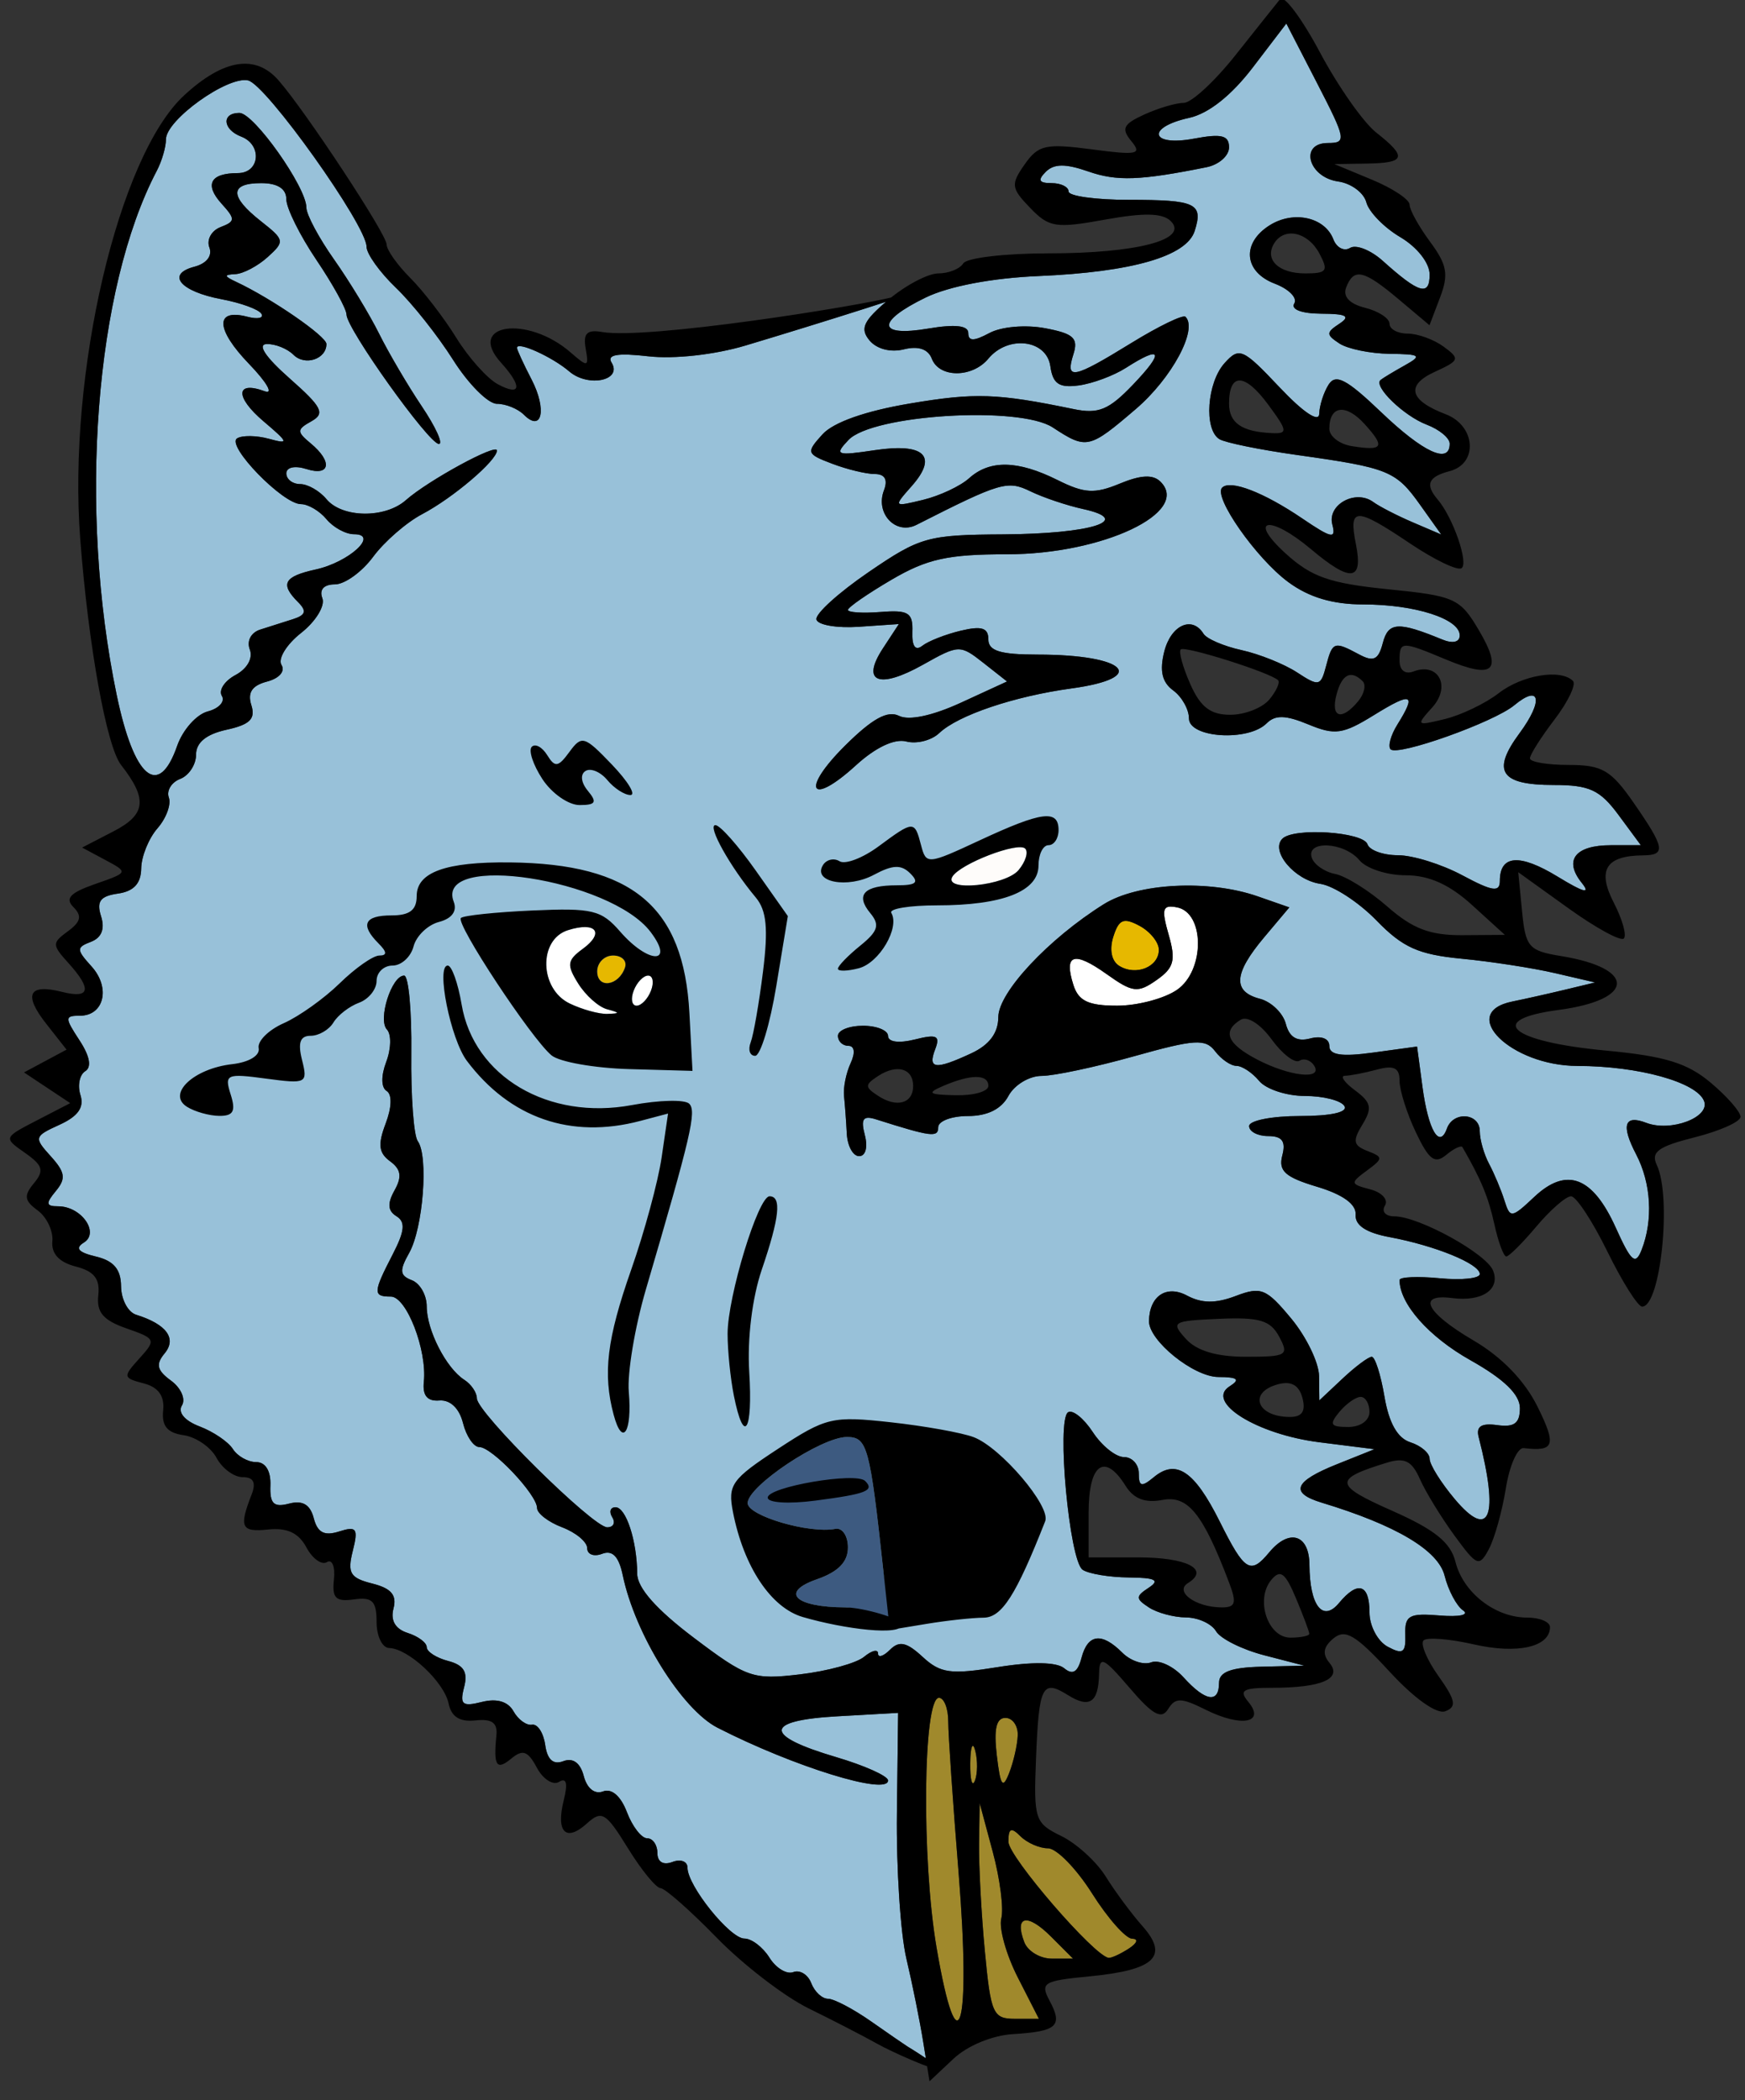 <svg xmlns="http://www.w3.org/2000/svg" xmlns:xlink="http://www.w3.org/1999/xlink" viewBox="0 0 1000 1203.296" height="1203.296" width="1000" id="svg1" version="1.1">
  <rect x="0" y="0" width="1000" height="1203.296" fill="#333333" stroke="none"/>
  <defs id="defs1">
    
  </defs>
  
  <g transform="translate(-8.509,-2.617)" id="g1">
    <path id="path75" d="m 595.866,1102.986 c 2.86,-0.591 8.148,2.418 14.955,9.225 l 12.609,12.616 h -12.155 c -6.686,0 -13.787,-4.251 -15.78,-9.445 -2.92,-7.61 -2.488,-11.804 0.371,-12.396 z" style="fill:#a0892c;stroke-width:4.49"></path>
    <path id="path74" d="m 587.832,1051.332 c 1.054,-0.477 2.78,0.689 5.462,3.371 3.793,3.793 10.901,6.91 15.801,6.913 4.9,0.01 16.262,11.639 25.245,25.858 8.983,14.219 19.328,25.892 22.989,25.94 3.737,0.049 2.873,2.533 -1.967,5.661 -4.742,3.064 -9.914,5.444 -11.495,5.29 -8.119,-0.792 -57.473,-57.931 -57.473,-66.539 0,-3.895 0.384,-6.017 1.438,-6.494 z" style="fill:#a0892c;stroke-width:4.49"></path>
    <path id="path73" d="m 569.926,1035.738 7.519,27.983 c 4.134,15.389 6.329,32.521 4.877,38.075 -1.452,5.554 2.8,20.764 9.452,33.803 l 12.1,23.711 h -13.655 c -12.663,0 -13.923,-2.817 -17.321,-38.797 -2.015,-21.337 -3.506,-49.142 -3.316,-61.786 z" style="fill:#a0892c;stroke-width:4.49"></path>
    <path id="path71" d="m 584.674,986.884 c 4.107,0 7.287,4.532 7.065,10.064 -0.222,5.532 -2.44,15.23 -4.925,21.552 -3.683,9.371 -4.983,7.514 -7.058,-10.057 -1.789,-15.152 -0.331,-21.558 4.918,-21.558 z" style="fill:#a0892c;stroke-width:4.49"></path>
    <path id="path72" d="m 566.342,1003.091 c 0.328,0.34 0.681,1.188 1.046,2.586 1.457,5.592 1.361,13.347 -0.213,17.238 -1.574,3.891 -2.766,-0.684 -2.648,-10.167 0.088,-7.112 0.834,-10.677 1.816,-9.658 z" style="fill:#a0892c;stroke-width:4.49"></path>
    <path id="path70" d="m 546.6,975.39 c 2.92,0 5.31,6.094 5.31,13.538 0,7.444 2.661,46.328 5.916,86.412 7.272,89.55 -0.265,115.294 -12.616,43.082 -8.634,-50.477 -7.736,-143.032 1.39,-143.032 z" style="fill:#a0892c;stroke-width:4.49"></path>
    <path id="path68" d="m 493.337,849.534 c -16.441,0.5 -44.878,6.528 -44.878,11.158 0,2.975 11.935,3.717 27.302,1.706 29.356,-3.842 34.078,-5.709 28.52,-11.268 -1.318,-1.317 -5.464,-1.762 -10.944,-1.596 z" style="fill:#ff0000;stroke-width:4.49"></path>
    <path id="path65" d="m 498.585,815.793 c -16.379,-0.469 -23.521,3.38 -44.217,16.929 -26.667,17.458 -28.893,20.59 -25.803,36.348 6.125,31.227 21.782,54.724 39.987,60.025 v 0.007 c 17.073,4.971 38.433,6.04 49.487,3.838 l 0.385,3.563 21.049,-3.481 c 11.58,-1.915 26.267,-3.507 32.633,-3.543 10.514,-0.057 18.644,-12.769 35.378,-55.299 3.326,-8.452 -25.415,-42.217 -40.971,-48.131 -6.755,-2.568 -28.191,-6.417 -47.629,-8.55 -8.356,-0.917 -14.84,-1.55 -20.3,-1.706 z" style="fill:#ff0000;stroke-width:4.49"></path>
    <path id="path61" d="m 449.505,688.025 c -6.498,0 -24.035,57.506 -24.035,78.811 0,9.6 1.615,25.541 3.591,35.419 5.759,28.796 10.947,20.746 8.805,-13.661 -1.179,-18.939 1.709,-42.43 7.188,-58.512 10.188,-29.901 11.471,-42.057 4.451,-42.057 z" style="fill:#ff0000;stroke-width:4.49"></path>
    <path id="path56" d="m 265.089,555.834 c -6.856,0 1.618,42.184 10.972,54.611 24.702,32.82 59.61,44.92 99.296,34.422 l 15.987,-4.231 -3.68,25.128 c -2.024,13.822 -9.858,42.744 -17.417,64.269 -13.977,39.803 -16.379,59.646 -10.064,83.221 5,18.667 10.662,10.036 8.66,-13.201 -0.926,-10.747 3.475,-37.117 9.782,-58.601 25.919,-88.289 29.156,-102.148 24.846,-106.457 -2.481,-2.481 -17.257,-2.134 -32.84,0.777 -47.811,8.932 -90.606,-16.317 -97.577,-57.576 -2.078,-12.299 -5.66,-22.363 -7.966,-22.363 z" style="fill:#ff0000;stroke-width:4.49"></path>
    <path id="path51" d="m 300.777,496.737 c -36.764,-0.407 -53.476,5.61 -53.476,19.254 0,8.016 -4,11.109 -14.37,11.109 -15.688,0 -18.184,5.376 -7.47,16.09 4.839,4.839 4.969,6.899 0.44,6.899 -3.55,0 -13.764,7.147 -22.7,15.883 -8.936,8.736 -23.377,19.03 -32.09,22.879 -8.712,3.849 -15.173,10.284 -14.363,14.294 0.857,4.243 -5.502,8.083 -15.209,9.19 -22.056,2.516 -37.508,17.064 -25.92,24.399 4.464,2.826 12.814,5.173 18.559,5.221 8.08,0.068 9.557,-2.706 6.528,-12.251 -3.679,-11.591 -2.453,-12.143 20.231,-9.101 23.258,3.119 24.022,2.729 20.664,-10.649 -2.502,-9.967 -1.101,-13.888 4.96,-13.888 4.645,0 10.514,-3.425 13.042,-7.615 2.528,-4.19 9.12,-9.283 14.652,-11.316 5.532,-2.033 10.057,-7.658 10.057,-12.499 0,-4.841 4.125,-8.805 9.163,-8.805 5.037,0 10.447,-4.928 12.024,-10.958 1.577,-6.03 8.136,-12.342 14.576,-14.026 7.407,-1.937 10.515,-6.18 8.454,-11.55 -10.966,-28.578 89.891,-13.096 112.834,17.321 14.068,18.651 -1.259,18.398 -17.507,-0.289 -10.732,-12.343 -15.898,-13.581 -50.298,-12.045 -21.086,0.942 -39.5,2.877 -40.922,4.299 -3.148,3.148 40.366,69.109 51.915,78.694 4.542,3.77 24.585,7.313 44.534,7.876 l 36.272,1.025 -1.775,-33.149 c -3.256,-60.958 -32.511,-85.517 -102.805,-86.295 z" style="fill:#ff5555;stroke-width:4.49"></path>
    <path id="path48" d="m 418.481,475.372 c -4.898,0 8.443,23.903 23.127,41.445 6.22,7.431 7.231,17.844 4.141,42.573 -2.249,18.003 -5.421,36.209 -7.051,40.455 -1.629,4.246 -0.477,7.718 2.559,7.718 3.036,0 8.491,-18.017 12.127,-40.035 l 6.611,-40.028 -18.367,-26.064 c -10.103,-14.334 -20.522,-26.064 -23.147,-26.064 z" style="fill:#ff0000;stroke-width:4.49"></path>
    <path id="path47" d="m 605.916,470.446 c -6.828,0.877 -18.093,5.319 -35.866,13.593 -30.084,14.005 -30.78,14.059 -33.72,2.813 -3.722,-14.232 -4.171,-14.215 -24.337,0.695 -9.055,6.694 -19.113,10.527 -22.356,8.523 -3.243,-2.004 -7.535,-0.992 -9.534,2.243 -6.04,9.773 14.141,13.594 29.208,5.531 10.83,-5.796 15.668,-5.973 20.877,-0.764 5.209,5.209 3.406,6.776 -7.78,6.776 -18.738,0 -23.9,5.425 -15.175,15.938 5.61,6.759 4.491,10.357 -5.799,18.69 -7.01,5.676 -12.747,11.605 -12.747,13.173 0,1.568 5.39,1.44 11.976,-0.282 11.763,-3.076 23.606,-23.245 18.621,-31.712 -1.396,-2.371 10.381,-4.313 26.167,-4.313 37.675,0 58.188,-8.051 58.188,-22.845 0,-6.4 2.583,-11.639 5.744,-11.639 3.161,0 5.751,-3.878 5.751,-8.619 0,-5.991 -2.39,-8.677 -9.218,-7.801 z" style="fill:#ff0000;stroke-width:4.49"></path>
    <path id="path46" d="m 341.479,427.144 c -2.131,0.467 -4.003,2.66 -6.645,6.274 -6.435,8.801 -8.278,9.072 -12.733,1.864 -2.864,-4.635 -6.848,-6.786 -8.853,-4.781 -2.005,2.005 0.737,10.334 6.095,18.511 5.358,8.177 14.938,14.865 21.283,14.865 9.28,0 10.215,-1.587 4.801,-8.11 -3.974,-4.788 -4.529,-9.464 -1.355,-11.426 2.956,-1.827 8.572,0.528 12.478,5.235 3.906,4.707 9.856,8.557 13.221,8.557 3.365,0 -1.426,-7.881 -10.649,-17.507 -9.815,-10.244 -14.092,-14.261 -17.644,-13.483 z" style="fill:#ff0000;stroke-width:4.49"></path>
    <path id="path69" d="m 742.159,904.53 c 2.623,0.357 5.151,4.59 8.998,13.737 4.212,10.018 7.656,19.213 7.656,20.43 0,1.218 -4.867,2.208 -10.82,2.208 -12.984,0 -20.242,-21.881 -10.965,-33.06 1.949,-2.349 3.558,-3.53 5.132,-3.316 z" style="fill:none;fill-opacity:1;stroke-width:4.49"></path>
    <path id="path67" d="m 641.59,842.978 c 3.376,0.203 7.486,3.787 11.99,10.999 4.63,7.413 11.196,9.918 21.049,8.035 14.64,-2.799 23.185,7.775 38.191,47.244 4.538,11.937 3.779,14.394 -4.437,14.322 -14.812,-0.131 -26.991,-9.052 -19.054,-13.957 12.686,-7.84 -0.634,-14.693 -28.561,-14.693 h -28.396 v -25.858 c 0,-17.362 3.592,-26.429 9.218,-26.092 z" style="fill:none;fill-opacity:1;stroke-width:4.49"></path>
    <path id="path64" d="m 788.255,802.971 c 2.774,0 5.042,3.878 5.042,8.619 0,4.955 -5.185,8.626 -12.196,8.626 -10.191,0 -11.02,-1.424 -5.042,-8.626 3.935,-4.742 9.422,-8.619 12.196,-8.619 z" style="fill:none;fill-opacity:1;stroke-width:4.49"></path>
    <path id="path63" d="m 746.115,795.081 c 4.488,0.243 7.353,3.057 8.791,8.557 1.972,7.54 -0.204,10.827 -7.168,10.827 -19.141,0 -24.175,-14.199 -6.659,-18.779 1.863,-0.487 3.539,-0.686 5.035,-0.605 z" style="fill:none;fill-opacity:1;stroke-width:4.49"></path>
    <path id="path62" d="m 721.571,758.093 c 11.769,0.539 16.23,3.35 20.004,10.401 5.711,10.671 4.361,11.488 -19.027,11.488 -16.861,0 -28.234,-3.388 -34.449,-10.256 -8.778,-9.7 -7.748,-10.316 19.027,-11.481 5.792,-0.252 10.523,-0.331 14.446,-0.151 z" style="fill:none;fill-opacity:1;stroke-width:4.49"></path>
    <path id="path60" d="m 567.924,619.69 c 4.481,0 6.975,1.699 6.975,5.111 0,3.161 -8.403,5.567 -18.676,5.345 -15.653,-0.338 -16.821,-1.206 -7.188,-5.345 7.939,-3.412 14.408,-5.111 18.889,-5.111 z" style="fill:none;fill-opacity:1;stroke-width:4.49"></path>
    <path id="path59" d="m 522.772,615.178 c 5.368,-0.067 9.025,3.322 9.025,9.624 0,10.082 -9.359,12.712 -20.121,5.654 -7.663,-5.026 -7.663,-6.276 0,-11.302 4.035,-2.647 7.875,-3.936 11.096,-3.976 z" style="fill:none;fill-opacity:1;stroke-width:4.49"></path>
    <path id="path58" d="m 722.933,586.424 c 4.022,0.748 9.444,5.063 14.26,11.673 6.12,8.401 13.312,13.92 15.98,12.272 2.667,-1.648 6.475,-0.365 8.461,2.848 5.137,8.312 -14.329,6.122 -32.991,-3.708 -16.924,-8.914 -19.819,-16.028 -9.19,-22.597 0.955,-0.59 2.14,-0.738 3.481,-0.488 z" style="fill:none;fill-opacity:1;stroke-width:4.49"></path>
    <path id="path49" d="m 769.372,487.031 c 6.164,0.324 13.839,3.23 18.181,8.461 3.935,4.742 15.85,8.619 26.477,8.619 13.382,0 25.088,5.248 38.088,17.073 l 18.772,17.073 -24.227,0.165 c -18.641,0.13 -28.576,-3.646 -43.103,-16.385 -10.383,-9.106 -23.842,-17.508 -29.902,-18.676 -6.06,-1.168 -12.091,-5.356 -13.407,-9.307 -1.695,-5.092 2.957,-7.348 9.121,-7.023 z" style="fill:none;fill-opacity:1;stroke-width:4.49"></path>
    <path id="path45" d="m 782.518,389.331 c 2.066,-0.106 4.378,1.09 6.9,3.611 2.08,2.08 0.9,7.252 -2.621,11.495 -9.418,11.348 -15.846,9.392 -12.403,-3.776 1.921,-7.347 4.681,-11.152 8.124,-11.33 z" style="fill:none;fill-opacity:1;stroke-width:4.49"></path>
    <path id="path44" d="m 688.002,374.644 c 10.991,1.514 49.111,13.891 52.933,17.713 1.251,1.251 -0.996,6.216 -4.994,11.034 -3.999,4.818 -14.08,8.764 -22.404,8.764 -11.353,0 -17.079,-4.395 -22.913,-17.576 -4.278,-9.665 -6.748,-18.6 -5.489,-19.859 0.284,-0.284 1.298,-0.292 2.868,-0.076 z" style="fill:none;fill-opacity:1;stroke-width:4.49"></path>
    <path id="path43" d="m 776.389,237.48 c 3.715,-0.484 8.782,2.195 14.191,8.172 11.912,13.162 10.576,15.45 -7.34,12.588 -7.112,-1.136 -12.932,-5.612 -12.932,-9.947 0,-6.682 2.366,-10.329 6.081,-10.814 z" style="fill:none;fill-opacity:1;stroke-width:4.49"></path>
    <path id="path42" d="m 718.978,220.626 c 3.9,0.064 9.457,4.596 16.103,13.586 11.359,15.364 11.589,16.967 2.353,16.557 -17.303,-0.767 -24.599,-5.782 -24.599,-16.922 0,-8.88 2.243,-13.285 6.143,-13.221 z" style="fill:none;fill-opacity:1;stroke-width:4.49"></path>
    <path id="path41" d="m 747.731,136.443 c 5.946,-0.365 12.734,3.672 16.833,11.329 5.382,10.056 4.368,11.495 -8.083,11.495 -15.315,0 -23.52,-7.953 -17.782,-17.238 2.2,-3.559 5.464,-5.366 9.032,-5.586 z" style="fill:none;fill-opacity:1;stroke-width:4.49"></path>
    <path id="path40" d="m 745.668,16.097 17.651,34.229 c 16.598,32.183 16.969,34.229 6.157,34.229 -16.498,0 -11.279,19.603 5.868,22.04 7.446,1.058 14.719,6.429 16.158,11.935 1.44,5.506 10.189,14.48 19.447,19.949 9.698,5.729 16.833,14.825 16.833,21.455 0,12.607 -6.069,10.828 -26.869,-7.869 -6.878,-6.183 -15.307,-9.514 -18.724,-7.402 -3.417,2.112 -7.725,-0.104 -9.575,-4.925 -4.87,-12.691 -22.713,-16.659 -36.424,-8.096 -16.319,10.191 -14.91,26.753 2.855,33.507 8.093,3.077 13.115,8.183 11.158,11.35 -2.1,3.397 4.236,5.795 15.457,5.847 14.504,0.067 16.975,1.435 10.401,5.751 -7.663,5.031 -7.663,6.285 0,11.316 4.742,3.113 17.669,5.778 28.733,5.923 17.896,0.234 18.853,0.968 8.626,6.679 -6.322,3.531 -12.51,7.272 -13.751,8.31 -4.28,3.58 13.31,20.617 26.442,25.61 7.242,2.754 13.166,7.657 13.166,10.896 0,12.024 -15.075,5.085 -39.313,-18.091 -19.785,-18.919 -26.015,-22.173 -30.088,-15.739 -2.825,4.463 -5.238,11.988 -5.366,16.729 -0.14,5.212 -9.127,-0.795 -22.728,-15.202 -21.038,-22.285 -23.081,-23.186 -31.471,-13.916 -10.149,11.215 -12.013,38.058 -3.027,43.612 3.27,2.021 23.319,6.11 44.548,9.087 52.378,7.345 56.617,9.06 70.508,28.568 l 12.093,16.984 -16.255,-6.948 c -8.94,-3.824 -19.163,-9.083 -22.714,-11.68 -10.145,-7.422 -26.42,1.501 -23.45,12.857 2.237,8.553 -0.328,8.043 -17.218,-3.419 -22.111,-15.005 -41.229,-22.36 -45.923,-17.665 -5.221,5.221 19.455,40.477 37.848,54.075 11.896,8.795 25.486,12.85 43.096,12.85 29.545,0 55.21,8.233 55.21,17.713 0,3.941 -3.964,4.875 -10.057,2.366 -25.227,-10.385 -30.868,-10.05 -34.023,2.015 -2.535,9.692 -5.263,10.995 -13.648,6.507 -14.316,-7.661 -15.196,-7.351 -18.882,6.748 -3.014,11.525 -4.13,11.768 -16.557,3.625 -7.33,-4.803 -21.665,-10.563 -31.856,-12.802 -10.191,-2.238 -20.003,-6.458 -21.806,-9.376 -6.509,-10.532 -18.68,-4.974 -22.508,10.277 -2.757,10.987 -1.246,17.526 5.125,22.184 4.969,3.633 9.032,10.851 9.032,16.035 0,11.22 33.968,13.393 44.513,2.848 4.938,-4.938 10.899,-4.787 23.918,0.605 15.261,6.321 19.778,5.675 37.676,-5.386 21.721,-13.425 24.453,-12.323 13.373,5.421 -3.831,6.135 -5.588,12.538 -3.9,14.226 4.095,4.095 59.126,-15.498 70.845,-25.225 14.946,-12.404 16.82,-2.662 3.068,15.938 -16.191,21.9 -11.043,29.73 19.543,29.73 20.495,0 26.506,2.789 37.194,17.245 l 12.747,17.238 h -17.073 c -20.565,0 -27.248,8.572 -16.812,21.558 5.367,6.678 1.217,5.609 -13.772,-3.536 -21.823,-13.314 -33.149,-12.479 -33.149,2.442 0,6.652 -4.249,6.017 -21.469,-3.212 -11.807,-6.328 -28.401,-11.501 -36.878,-11.501 -8.476,0 -16.355,-2.826 -17.507,-6.28 -2.376,-7.127 -42.229,-9.741 -48.771,-3.199 -7.041,7.041 6.964,23.699 21.751,25.871 7.574,1.113 22.06,10.561 32.2,21.001 15.039,15.486 24.045,19.525 48.867,21.902 16.735,1.603 40.77,5.317 53.414,8.255 l 22.989,5.338 -17.238,4.148 c -9.483,2.281 -23.065,5.326 -30.178,6.769 -31.695,6.428 -0.886,36.874 37.359,36.919 34.958,0.041 68.351,9.32 72.503,20.141 3.572,9.309 -19.113,17.832 -33.136,12.451 -12.592,-4.832 -14.56,1.292 -5.806,18.071 8.641,16.563 9.837,37.68 3.102,54.804 -3.496,8.89 -5.956,6.758 -14.776,-12.802 -13.223,-29.323 -28.204,-34.997 -46.652,-17.665 -13.121,12.327 -13.879,12.416 -17.17,1.981 -1.894,-6.005 -5.847,-15.409 -8.777,-20.898 -2.93,-5.489 -5.324,-13.892 -5.324,-18.676 0,-10.462 -15.216,-11.691 -18.848,-1.52 -4.241,11.874 -10.663,0.974 -13.978,-23.739 l -3.116,-23.257 -25.135,3.446 c -18.137,2.486 -25.135,1.446 -25.135,-3.749 0,-4.261 -4.489,-6.029 -10.999,-4.327 -7.553,1.975 -11.916,-0.651 -13.937,-8.378 -1.619,-6.189 -8.309,-12.655 -14.865,-14.37 -15.768,-4.123 -15.044,-14.425 2.476,-35.247 l 14.397,-17.108 -18.133,-6.322 c -28.045,-9.776 -68.759,-7.687 -88.256,4.526 -31.694,19.855 -60.343,50.526 -60.39,64.648 -0.032,9.122 -5.131,15.953 -15.512,20.774 -20.575,9.555 -25.036,9.06 -20.678,-2.298 3.012,-7.848 1.002,-8.815 -11.673,-5.634 -9.083,2.28 -15.312,1.458 -15.312,-2.015 0,-3.221 -6.467,-5.861 -14.37,-5.861 -7.903,0 -14.37,2.59 -14.37,5.751 0,3.161 2.678,5.744 5.95,5.744 3.609,0 4.12,3.962 1.293,10.064 -2.562,5.532 -4.248,13.935 -3.742,18.676 0.506,4.742 1.224,14.439 1.589,21.552 0.365,7.112 3.549,12.932 7.078,12.932 3.689,0 5.074,-5.132 3.261,-12.066 -2.453,-9.382 -1.005,-11.382 6.514,-8.998 31.617,10.027 35.536,10.526 35.536,4.492 0,-3.53 7.667,-6.418 17.039,-6.418 11.158,0 19.16,-3.968 23.189,-11.495 3.384,-6.322 11.937,-11.495 19.006,-11.495 7.069,0 30.902,-5.065 52.96,-11.254 34.876,-9.784 40.939,-10.161 46.487,-2.875 3.51,4.608 9.015,8.378 12.231,8.378 3.216,0 9.066,3.885 13.001,8.626 3.935,4.742 15.739,8.619 26.229,8.619 10.49,0 20.671,2.583 22.625,5.744 2.189,3.542 -7.607,5.751 -25.527,5.751 -15.992,0 -29.077,2.583 -29.077,5.744 0,3.161 4.932,5.751 10.958,5.751 7.995,0 10.172,3 8.055,11.096 -2.327,8.898 1.612,12.447 19.901,17.926 14.782,4.429 22.566,10.043 22.122,15.966 -0.458,6.11 5.974,10.379 19.426,12.891 26.196,4.892 51.729,15.338 51.729,21.159 0,2.533 -10.345,3.613 -22.989,2.408 -12.644,-1.206 -22.989,-0.746 -22.989,1.018 0,13.608 16.689,32.494 40.578,45.923 19.275,10.835 28.389,19.656 28.389,27.481 0,8.652 -3.223,11.077 -12.932,9.727 -9.16,-1.274 -12.285,0.717 -10.71,6.824 11.788,45.726 6.467,59.521 -13.71,35.543 -7.907,-9.397 -14.377,-19.769 -14.377,-23.051 0,-3.282 -4.96,-7.547 -11.027,-9.472 -7.388,-2.345 -12.298,-11.012 -14.872,-26.25 -2.114,-12.512 -5.389,-22.748 -7.278,-22.748 -1.889,0 -9.42,5.626 -16.736,12.499 l -13.304,12.492 -0.158,-13.93 c -0.085,-7.663 -7.254,-22.497 -15.938,-32.964 -14.309,-17.246 -17.296,-18.46 -31.835,-12.932 -11.452,4.354 -19.435,4.286 -27.894,-0.241 -11.784,-6.307 -21.557,0.237 -21.792,14.59 -0.184,11.225 25.518,31.985 39.705,32.069 11.195,0.067 12.781,1.367 6.494,5.345 -14.166,8.962 15.644,27.544 51.42,32.049 l 31.608,3.976 -21.551,8.626 c -24.63,9.852 -27.191,16.398 -8.619,22.026 42.562,12.899 66.697,27.255 70.357,41.837 2.106,8.39 6.858,17.321 10.559,19.852 3.798,2.598 -2.031,3.873 -13.386,2.93 -17.477,-1.451 -20.059,-0.015 -19.694,10.924 0.348,10.441 -1.374,11.633 -10.064,6.982 -5.788,-3.098 -10.477,-11.951 -10.477,-19.777 0,-16.182 -6.726,-18.209 -17.465,-5.269 -9.292,11.196 -16.799,1.517 -16.929,-21.827 -0.098,-17.511 -11.55,-21.073 -23.079,-7.182 -10.776,12.984 -14.042,10.946 -28.327,-17.658 -14.517,-29.068 -24.963,-36.078 -37.841,-25.39 -6.968,5.783 -8.544,5.373 -8.544,-2.229 0,-5.129 -3.82,-9.328 -8.489,-9.328 -4.669,0 -12.711,-6.439 -17.871,-14.315 -5.16,-7.875 -11.531,-12.993 -14.157,-11.371 -6.769,4.184 0.704,85.161 8.33,90.258 3.475,2.322 15.372,4.298 26.436,4.396 15.242,0.133 18.027,1.552 11.495,5.84 -7.663,5.031 -7.663,6.285 0,11.316 4.742,3.113 14.314,5.703 21.269,5.751 6.955,0.048 14.711,3.601 17.238,7.897 2.528,4.296 14.947,10.492 27.591,13.771 l 22.989,5.964 -24.427,0.598 c -17.617,0.428 -24.427,2.993 -24.427,9.211 0,11.947 -7.769,10.772 -20.3,-3.075 -5.822,-6.434 -14.174,-10.323 -18.559,-8.64 -4.386,1.683 -11.846,-0.812 -16.578,-5.544 -11.809,-11.809 -19.788,-10.78 -23.395,3.013 -2.15,8.224 -5.038,9.951 -9.892,5.923 -4.347,-3.608 -18.291,-3.84 -38.095,-0.647 -27.031,4.36 -32.824,3.564 -43.055,-5.888 -9.157,-8.46 -13.372,-9.376 -18.683,-4.065 -3.771,3.771 -6.858,4.725 -6.858,2.126 0,-2.6 -3.6,-1.731 -8.007,1.926 -4.407,3.657 -20.904,8.177 -36.657,10.043 -27.063,3.205 -30.421,2.044 -60.954,-21.008 -21.373,-16.137 -32.34,-28.541 -32.393,-36.637 -0.121,-18.825 -6.405,-38.102 -12.423,-38.102 -2.979,0 -3.818,2.583 -1.864,5.744 1.954,3.161 0.653,5.751 -2.889,5.751 -8.171,0 -74.705,-65.786 -74.705,-73.865 0,-3.315 -3.23,-8.093 -7.182,-10.621 -10.392,-6.649 -21.551,-28.427 -21.551,-42.057 0,-6.464 -3.832,-13.226 -8.516,-15.023 -6.974,-2.676 -7.255,-5.502 -1.555,-15.622 8.002,-14.207 11.18,-55.484 4.932,-64.049 -2.32,-3.181 -3.987,-25.828 -3.701,-50.326 0.287,-24.498 -1.57,-44.541 -4.127,-44.541 -7.151,0 -15.181,25.209 -9.844,30.9 2.6,2.772 2.424,11.087 -0.385,18.477 -3.052,8.026 -2.965,14.756 0.206,16.716 3.203,1.98 2.976,9.399 -0.564,18.711 -4.555,11.979 -3.979,16.812 2.559,21.593 6.257,4.575 6.912,8.858 2.545,16.661 -4.2,7.505 -3.892,11.731 1.08,14.803 5.308,3.28 4.782,8.503 -2.208,22.019 -11.228,21.713 -11.32,24.035 -0.984,24.035 8.972,0 20.829,30.645 18.903,48.854 -0.829,7.84 1.994,11.24 8.887,10.69 6.233,-0.497 11.432,4.459 13.558,12.932 1.896,7.556 6.102,13.737 9.348,13.737 7.275,0 33.08,27.244 33.08,34.924 0,3.076 6.467,8.05 14.37,11.054 7.903,3.005 14.37,8.392 14.37,11.969 0,3.578 3.848,5.02 8.557,3.212 5.929,-2.275 9.569,1.517 11.825,12.32 7.05,33.759 33.877,76.897 54.329,87.355 43.587,22.287 97.707,39.014 97.707,30.198 0,-2.528 -13.416,-8.56 -29.813,-13.4 -41.76,-12.326 -41.473,-20.984 0.777,-23.368 l 34.793,-1.96 -0.695,57.473 c -0.384,31.61 2.059,69.113 5.434,83.338 3.375,14.225 7.743,35.848 9.699,48.056 l 1.451,9.073 c -4.603,-3.16 -9.92,-6.424 -10.635,-6.858 -1.317,-0.801 -10.691,-7.268 -20.836,-14.37 -10.145,-7.102 -21.217,-12.912 -24.606,-12.912 -3.388,0 -7.707,-4.033 -9.596,-8.956 -1.889,-4.923 -6.521,-7.761 -10.291,-6.315 -3.77,1.447 -9.924,-2.289 -13.675,-8.296 -3.751,-6.007 -10.195,-10.917 -14.315,-10.917 -8.317,0 -32.64,-30.265 -32.64,-40.613 -3e-5,-3.627 -3.878,-5.108 -8.619,-3.288 -5.251,2.015 -8.626,0.011 -8.626,-5.132 0,-4.643 -2.649,-8.44 -5.888,-8.44 -3.239,0 -8.45,-6.731 -11.577,-14.955 -3.507,-9.223 -8.735,-13.781 -13.655,-11.894 -4.795,1.84 -9.213,-1.663 -11.075,-8.784 -1.987,-7.6 -6.179,-10.656 -11.701,-8.537 -5.797,2.224 -9.192,-0.818 -10.401,-9.314 -0.987,-6.938 -4.385,-12.15 -7.546,-11.584 -3.161,0.566 -7.937,-2.887 -10.614,-7.67 -3.158,-5.644 -9.522,-7.527 -18.133,-5.365 -11.21,2.814 -12.783,1.501 -10.174,-8.475 2.266,-8.667 -0.175,-12.665 -9.17,-15.017 -6.74,-1.762 -12.251,-5.311 -12.251,-7.89 0,-2.579 -4.912,-6.248 -10.91,-8.151 -7.11,-2.257 -9.944,-7.132 -8.145,-14.012 2.012,-7.694 -1.282,-11.571 -12.162,-14.301 -12.672,-3.181 -14.356,-5.988 -11.185,-18.621 3.258,-12.981 2.257,-14.402 -7.835,-11.199 -8.482,2.692 -12.35,0.661 -14.514,-7.615 -2.049,-7.837 -6.368,-10.391 -14.143,-8.358 -8.808,2.303 -11.092,0.08 -10.697,-10.428 0.311,-8.265 -2.783,-13.359 -8.117,-13.359 -4.742,0 -10.767,-3.378 -13.393,-7.505 -2.626,-4.127 -11.189,-9.939 -19.027,-12.919 -8.611,-3.274 -12.629,-8.038 -10.153,-12.045 2.254,-3.647 -0.559,-10.042 -6.253,-14.205 -8.081,-5.909 -8.888,-9.334 -3.68,-15.608 7.107,-8.564 1.081,-16.732 -16.337,-22.157 -4.673,-1.455 -8.551,-8.79 -8.619,-16.296 -0.089,-9.748 -4.217,-14.615 -14.439,-17.046 -10.082,-2.397 -12.123,-4.755 -6.906,-7.979 9.22,-5.698 -1.431,-20.795 -14.673,-20.795 -7.059,0 -7.307,-1.582 -1.376,-8.729 5.924,-7.138 5.397,-10.773 -2.882,-19.921 -9.753,-10.776 -9.569,-11.437 5.035,-18.091 10.579,-4.82 14.202,-9.943 11.976,-16.956 -1.755,-5.528 -0.53,-11.698 2.724,-13.71 3.814,-2.357 2.639,-8.66 -3.302,-17.727 -8.493,-12.963 -8.471,-14.067 0.248,-14.067 13.893,0 17.688,-16.073 6.673,-28.245 -8.747,-9.666 -8.768,-10.871 -0.296,-14.122 6.074,-2.331 8.051,-7.375 5.744,-14.645 -2.696,-8.495 -0.439,-11.528 9.658,-12.96 9.068,-1.286 13.237,-5.776 13.359,-14.391 0.097,-6.888 4.285,-17.233 9.307,-22.989 5.022,-5.756 7.966,-13.702 6.535,-17.651 -1.431,-3.95 1.489,-8.749 6.494,-10.669 5.004,-1.92 9.101,-8.183 9.101,-13.916 -1e-5,-6.938 5.837,-11.706 17.465,-14.26 13.42,-2.947 16.717,-6.221 14.212,-14.115 -2.288,-7.209 0.387,-11.231 8.97,-13.476 7.054,-1.845 10.571,-5.892 8.303,-9.562 -2.164,-3.501 2.908,-11.75 11.268,-18.325 8.372,-6.586 13.831,-15.512 12.155,-19.88 -1.885,-4.911 0.85,-7.931 7.188,-7.931 5.628,0 15.493,-7.115 21.923,-15.808 6.43,-8.693 19.062,-19.678 28.073,-24.42 17.708,-9.318 42.862,-30.731 42.862,-36.486 0,-4.313 -39.517,17.23 -52.176,28.444 -11.937,10.575 -36.526,10.258 -45.524,-0.585 -3.935,-4.742 -10.724,-8.619 -15.078,-8.619 -4.355,0 -7.911,-2.762 -7.911,-6.136 0,-3.519 4.901,-4.576 11.495,-2.483 13.689,4.345 15.141,-4.185 2.504,-14.673 -8.128,-6.746 -8.088,-7.957 0.385,-12.698 7.985,-4.469 6.134,-8.097 -12.568,-24.619 -13.822,-12.212 -18.643,-19.461 -13.029,-19.612 4.9,-0.132 11.788,2.639 15.305,6.157 6.55,6.55 18.896,2.518 18.896,-6.17 0,-4.466 -31.561,-26.201 -51.729,-35.626 -7.06,-3.299 -7.144,-4.099 -0.454,-4.43 4.493,-0.222 12.822,-4.619 18.511,-9.768 9.902,-8.961 9.743,-9.839 -3.852,-20.533 -18.113,-14.248 -18.057,-21.827 0.165,-21.827 9.358,0 14.37,3.217 14.37,9.225 -1e-5,5.073 7.755,20.721 17.238,34.773 9.483,14.051 17.245,28.128 17.245,31.285 0,8.033 47.204,74.147 52.94,74.147 2.585,0 -1.82,-9.698 -9.789,-21.551 -7.968,-11.854 -18.987,-30.609 -24.489,-41.672 -5.502,-11.064 -17.127,-30.197 -25.83,-42.525 -8.704,-12.328 -15.821,-25.678 -15.821,-29.662 0,-11.712 -30.099,-54.254 -38.384,-54.254 -10.343,0 -9.626,9.485 1.025,13.572 12.213,4.686 10.723,20.912 -1.919,20.912 -15.797,0 -19.278,6.528 -9.342,17.507 8.027,8.87 7.97,10.158 -0.585,13.441 -5.206,1.998 -8.08,7.236 -6.39,11.639 1.846,4.811 -1.59,9.227 -8.605,11.061 -16.399,4.288 -8.115,14.171 15.608,18.621 10.988,2.061 21.247,5.802 22.797,8.31 1.55,2.508 -2.065,3.281 -8.035,1.72 -18.677,-4.884 -18.241,7.121 0.984,27.048 10.16,10.531 14.2,17.569 8.977,15.643 -16.76,-6.182 -17.149,3.247 -0.709,17.211 14.5,12.316 14.783,13.231 3.075,10.023 -7.084,-1.941 -15.271,-2.055 -18.195,-0.248 -6.512,4.025 26.145,37.689 36.561,37.689 4.111,0 10.696,3.878 14.631,8.619 3.935,4.742 11.032,8.626 15.773,8.626 14.608,0 -2.745,15.984 -21.923,20.196 -18.243,4.007 -20.552,8.277 -10.133,18.697 5.113,5.113 4.428,7.434 -2.875,9.768 -5.27,1.684 -13.73,4.377 -18.8,5.985 -5.297,1.679 -7.835,6.529 -5.964,11.405 1.911,4.981 -1.47,11.016 -8.186,14.611 -6.293,3.368 -9.815,8.754 -7.828,11.969 1.987,3.215 -1.655,7.224 -8.096,8.908 -6.441,1.684 -14.325,10.562 -17.52,19.729 C 99.398,460.458 85.276,448.523 75.349,400.66 53.233,294.023 62.898,168.044 98.38,100.439 c 2.881,-5.489 5.235,-13.593 5.235,-18.002 0,-11.055 35.178,-36.305 47.024,-33.755 10.355,2.229 67.929,83.012 67.929,95.314 0,4.056 7.578,14.639 16.846,23.519 9.269,8.88 24.01,27.469 32.757,41.308 8.747,13.839 20.048,25.163 25.108,25.163 5.06,0 12.007,2.81 15.443,6.246 10.406,10.406 13.315,-3.025 4.382,-20.245 -4.58,-8.828 -8.33,-16.971 -8.33,-18.091 0,-3.946 20.233,5.203 29.957,13.544 10.867,9.323 30.595,5.193 24.248,-5.077 -2.82,-4.562 3.419,-5.62 21.194,-3.591 14.643,1.672 37.81,-0.892 55.354,-6.122 22.292,-6.646 61.086,-18.686 80.957,-25.259 -13.168,11.267 -15.141,15.705 -9.706,22.253 4.11,4.953 12.105,7.04 19.68,5.139 8.283,-2.079 13.911,-0.191 16.048,5.379 4.25,11.074 23.188,11.05 32.393,-0.041 11.32,-13.639 33.353,-10.963 35.522,4.313 1.437,10.115 4.968,12.518 16.207,11.027 7.903,-1.048 20.095,-5.58 27.096,-10.064 20.596,-13.19 22.239,-9.415 4.148,9.513 -13.957,14.604 -19.863,17.044 -34.119,14.095 -43.866,-9.074 -56.432,-9.5 -93.952,-3.171 -25.451,4.293 -43.73,10.756 -49.996,17.679 -9.435,10.426 -9.182,11.182 5.627,16.812 8.526,3.241 19.484,5.888 24.358,5.888 5.823,0 7.633,3.212 5.276,9.355 -5.084,13.248 6.762,25.795 18.655,19.763 48.271,-24.483 52.11,-25.612 65.287,-19.206 7.284,3.541 20.873,8.11 30.191,10.153 29.258,6.417 4.687,14.219 -45.683,14.508 -43.429,0.249 -47.71,1.449 -77.257,21.641 -17.205,11.757 -30.663,23.962 -29.902,27.123 0.761,3.161 11.705,5.043 24.317,4.182 l 22.934,-1.562 -9.156,13.964 c -12.702,19.385 -2.321,23.55 23.099,9.273 20.405,-11.461 21.173,-11.486 34.463,-1.032 l 13.593,10.697 -26.374,12.134 c -16.352,7.522 -29.854,10.391 -35.529,7.56 -6.546,-3.265 -15.359,1.6 -30.921,17.06 -25.612,25.444 -20.132,35.361 6.232,11.281 11.245,-10.271 22.121,-15.411 28.864,-13.648 5.951,1.556 14.439,-0.605 18.862,-4.801 10.808,-10.257 42.887,-21.087 75.84,-25.603 44.613,-6.115 31.32,-19.385 -19.419,-19.385 -21.452,0 -28.265,-2.11 -28.265,-8.736 0,-6.608 -3.845,-7.811 -15.808,-4.953 -8.693,2.077 -18.587,5.954 -21.992,8.612 -4.036,3.151 -6.04,0.372 -5.751,-7.979 0.381,-10.996 -2.204,-12.602 -18.236,-11.35 -10.273,0.802 -18.676,0.262 -18.676,-1.197 0,-1.459 11.217,-9.23 24.929,-17.266 20.458,-11.989 32.361,-14.611 66.326,-14.611 54.657,0 105.427,-24.006 87.878,-41.555 -4.27,-4.27 -11.204,-3.958 -23.333,1.066 -14.42,5.973 -20.291,5.638 -35.688,-2.043 -22.774,-11.361 -38.851,-11.683 -50.69,-1.018 -4.99,4.495 -16.835,10.054 -26.319,12.354 -17.117,4.152 -17.162,4.099 -6.617,-7.808 15.253,-17.224 7.44,-24.892 -21.029,-20.643 -22.165,3.307 -23.37,2.845 -15.161,-5.826 13.774,-14.549 97.945,-19.723 117.065,-7.195 19.415,12.721 20.794,12.411 47.629,-10.559 20.594,-17.627 35.668,-45.627 28.451,-52.843 -1.39,-1.39 -15.377,5.385 -31.086,15.051 -33.45,20.582 -37.919,21.44 -33.142,6.39 2.926,-9.218 0.076,-11.83 -16.248,-14.893 -11.213,-2.104 -25.045,-0.909 -31.897,2.758 -8.938,4.784 -12.1,4.789 -12.1,0.021 0,-4.346 -7.509,-5.181 -22.989,-2.566 -29.262,4.944 -29.978,-3.92 -1.438,-17.789 13.307,-6.466 38.047,-11.174 64.661,-12.306 53.609,-2.28 84.892,-11.303 89.501,-25.823 5.026,-15.837 0.782,-17.844 -37.779,-17.844 -18.966,0 -34.484,-2.153 -34.484,-4.788 0,-2.634 -4.394,-4.788 -9.768,-4.788 -7.233,0 -8.092,-1.683 -3.309,-6.466 4.72,-4.72 11.299,-4.773 24.42,-0.199 16.324,5.691 29.673,5.213 67.681,-2.442 7.112,-1.433 12.932,-6.553 12.932,-11.378 0,-6.912 -4.263,-7.975 -20.114,-5.001 -25.011,4.692 -27.605,-6.439 -2.772,-11.894 11.132,-2.445 24.22,-12.813 36.534,-28.939 z" style="fill:#98c1d9;fill-opacity:1;stroke-width:4.49"></path>
    <path id="path55" d="m 359.852,550.09 c 5.005,0 8.075,3.07 6.824,6.824 -3.552,10.657 -15.925,12.426 -15.925,2.277 0,-5.005 4.096,-9.101 9.101,-9.101 z" style="fill:#e6b800;fill-opacity:1;stroke-width:4.49"></path>
    <path id="path53" d="m 655.761,530.568 c 1.583,0.424 3.459,1.264 5.737,2.483 6.11,3.27 11.109,9.459 11.109,13.751 0,9.829 -13.098,15.148 -22.693,9.218 -4.428,-2.736 -5.755,-9.275 -3.398,-16.702 2.384,-7.51 4.495,-10.021 9.245,-8.75 z" style="fill:#e6b800;fill-opacity:1;stroke-width:4.49"></path>
    <path id="path66" d="m 493.812,825.96 c 11.751,0 13.16,5.174 20.946,76.823 l 3.952,27.306 c -7.414,-1.306 -19.357,-6.481 -25.71,-6.511 -29.04,-0.137 -37.699,-8.657 -16.358,-16.097 12.262,-4.275 17.796,-9.95 17.796,-18.25 0,-6.625 -3.23,-11.413 -7.182,-10.642 -14.914,2.913 -50.291,-7.477 -50.291,-14.769 0,-9.727 42.243,-37.861 56.847,-37.861 z" style="fill:#3d5a80;fill-opacity:1;stroke-width:4.49"></path>
    <path id="path57" d="m 379.925,561.584 c 2.724,0 3.464,3.878 1.644,8.619 -1.82,4.742 -5.538,8.619 -8.262,8.619 -2.724,0 -3.464,-3.878 -1.644,-8.619 1.819,-4.742 5.538,-8.619 8.262,-8.619 z" style="fill:#ffffff;stroke-width:4.49"></path>
    <path id="path54" d="m 343.866,533.787 c 7.65,0.099 8.164,5.48 -1.396,12.471 -8.963,6.554 -9.309,9.17 -2.621,19.88 4.236,6.783 11.657,13.41 16.489,14.721 7.576,2.055 7.599,2.416 0.165,2.655 -4.742,0.153 -14.439,-2.527 -21.551,-5.957 -17.33,-8.358 -18.006,-36.579 -1.004,-41.975 4.027,-1.278 7.369,-1.828 9.919,-1.795 z" style="fill:#ffffff;stroke-width:4.49"></path>
    <path id="path52" d="m 678.117,522.162 c 1.167,-0.233 2.768,-0.083 4.843,0.31 15.978,3.025 16.108,36.03 0.186,47.182 -7.203,5.045 -22.694,9.169 -34.422,9.169 -16.534,0 -22.172,-2.679 -25.108,-11.928 -5.589,-17.61 0.294,-19.527 19.013,-6.198 14.951,10.646 17.888,11.006 28.651,3.467 10.013,-7.013 11.161,-11.308 6.955,-25.975 -3.214,-11.205 -3.617,-15.329 -0.117,-16.028 z" style="fill:#ffffff;stroke-width:4.49"></path>
    <path id="path50" d="m 593.246,488.042 c 1.302,0.028 2.263,0.275 2.772,0.784 1.93,1.93 0.236,7.454 -3.763,12.272 -7.525,9.067 -43.408,12.627 -37.93,3.763 3.998,-6.469 29.803,-17.013 38.921,-16.819 z" style="display:inline;fill:#fefcfa;fill-opacity:1;stroke-width:4.49"></path>
    <path id="path2" d="m 537.621,1172.883 c -1.957,-12.208 -6.319,-33.835 -9.694,-48.059 -3.375,-14.225 -5.822,-51.726 -5.438,-83.337 l 0.698,-57.474 -34.795,1.963 c -42.251,2.383 -42.54,11.041 -0.78,23.368 16.397,4.84 29.813,10.869 29.813,13.397 0,8.816 -54.118,-7.911 -97.705,-30.199 -20.452,-10.458 -47.282,-53.593 -54.332,-87.352 -2.256,-10.803 -5.892,-14.592 -11.821,-12.317 -4.709,1.807 -8.562,0.359 -8.562,-3.219 0,-3.577 -6.466,-8.963 -14.368,-11.967 -7.903,-3.005 -14.368,-7.98 -14.368,-11.056 0,-7.68 -25.808,-34.922 -33.083,-34.922 -3.246,0 -7.454,-6.182 -9.35,-13.738 -2.127,-8.473 -7.321,-13.429 -13.555,-12.932 -6.894,0.55 -9.72,-2.848 -8.891,-10.688 1.926,-18.209 -9.931,-48.852 -18.904,-48.852 -10.336,0 -10.24,-2.325 0.988,-24.037 6.99,-13.517 7.513,-18.739 2.205,-22.02 -4.972,-3.073 -5.28,-7.298 -1.08,-14.803 4.367,-7.803 3.713,-12.085 -2.544,-16.66 -6.538,-4.781 -7.109,-9.61 -2.555,-21.589 3.54,-9.311 3.762,-16.732 0.559,-18.711 -3.171,-1.96 -3.252,-8.689 -0.2,-16.716 2.809,-7.389 2.981,-15.703 0.381,-18.475 -5.337,-5.691 2.695,-30.903 9.846,-30.903 2.557,0 4.415,20.044 4.129,44.542 -0.287,24.498 1.377,47.144 3.697,50.325 6.248,8.565 3.068,49.841 -4.935,64.048 -5.7,10.12 -5.419,12.949 1.555,15.625 4.684,1.797 8.516,8.557 8.516,15.021 0,13.63 11.16,35.408 21.553,42.056 3.951,2.528 7.184,7.308 7.184,10.623 0,8.079 66.53,73.865 74.701,73.865 3.542,0 4.842,-2.586 2.888,-5.747 -1.954,-3.161 -1.115,-5.747 1.864,-5.747 6.018,0 12.305,19.279 12.426,38.104 0.052,8.096 11.02,20.502 32.392,36.638 30.532,23.052 33.893,24.21 60.956,21.005 15.753,-1.866 32.248,-6.385 36.654,-10.042 4.407,-3.657 8.013,-4.523 8.013,-1.923 0,2.6 3.085,1.641 6.857,-2.13 5.311,-5.311 9.522,-4.394 18.679,4.067 10.231,9.453 16.027,10.245 43.059,5.885 19.804,-3.194 33.746,-2.955 38.093,0.653 4.854,4.028 7.743,2.298 9.894,-5.926 3.607,-13.793 11.583,-14.82 23.392,-3.011 4.732,4.733 12.193,7.228 16.578,5.545 4.386,-1.683 12.738,2.204 18.56,8.638 12.531,13.846 20.299,15.024 20.299,3.076 0,-6.218 6.81,-8.787 24.426,-9.215 l 24.426,-0.594 -22.989,-5.963 c -12.644,-3.28 -25.058,-9.478 -27.585,-13.774 -2.528,-4.296 -10.287,-7.851 -17.242,-7.899 -6.955,-0.048 -16.525,-2.635 -21.267,-5.747 -7.663,-5.031 -7.663,-6.288 0,-11.319 6.532,-4.288 3.748,-5.702 -11.495,-5.835 -11.064,-0.097 -22.959,-2.076 -26.434,-4.399 -7.626,-5.097 -15.103,-86.074 -8.334,-90.257 2.626,-1.623 8.996,3.493 14.156,11.369 5.16,7.875 13.202,14.319 17.871,14.319 4.669,0 8.489,4.196 8.489,9.325 0,7.602 1.58,8.014 8.548,2.231 12.878,-10.688 23.322,-3.681 37.839,25.388 14.286,28.604 17.553,30.64 28.328,17.657 11.529,-13.892 22.98,-10.327 23.077,7.184 0.13,23.344 7.636,33.021 16.928,21.825 10.739,-12.94 17.468,-10.909 17.468,5.273 0,7.826 4.69,16.676 10.477,19.774 8.69,4.651 10.406,3.459 10.058,-6.982 -0.365,-10.938 2.219,-12.37 19.696,-10.919 11.356,0.943 17.186,-0.334 13.387,-2.931 -3.701,-2.531 -8.451,-11.466 -10.557,-19.856 -3.66,-14.583 -27.799,-28.935 -70.361,-41.833 -18.572,-5.628 -16.009,-12.179 8.621,-22.031 l 21.553,-8.621 -31.61,-3.981 c -35.775,-4.505 -65.585,-23.082 -51.419,-32.044 6.288,-3.978 4.706,-5.281 -6.489,-5.348 -14.187,-0.085 -39.892,-20.844 -39.708,-32.069 0.235,-14.353 10.01,-20.897 21.794,-14.591 8.459,4.527 16.44,4.596 27.892,0.242 14.539,-5.528 17.523,-4.316 31.832,12.931 8.684,10.467 15.859,25.3 15.944,32.964 l 0.155,13.933 13.302,-12.497 c 7.316,-6.873 14.848,-12.497 16.737,-12.497 1.889,0 5.164,10.237 7.278,22.75 2.575,15.238 7.486,23.905 14.874,26.25 6.067,1.925 11.03,6.186 11.03,9.468 0,3.282 6.469,13.655 14.376,23.052 20.176,23.978 25.497,10.184 13.709,-35.541 -1.574,-6.107 1.549,-8.097 10.709,-6.823 9.709,1.35 12.932,-1.074 12.932,-9.726 0,-7.825 -9.112,-16.647 -28.387,-27.482 -23.89,-13.429 -40.581,-32.319 -40.581,-45.927 0,-1.764 10.345,-2.22 22.989,-1.015 12.644,1.206 22.989,0.12 22.989,-2.412 0,-5.821 -25.53,-16.262 -51.726,-21.154 -13.452,-2.512 -19.889,-6.783 -19.431,-12.893 0.444,-5.923 -7.337,-11.54 -22.118,-15.968 -18.288,-5.479 -22.228,-9.028 -19.901,-17.926 2.117,-8.096 -0.06,-11.094 -8.055,-11.094 -6.026,0 -10.957,-2.586 -10.957,-5.747 0,-3.161 13.084,-5.747 29.076,-5.747 17.92,0 27.713,-2.205 25.524,-5.747 -1.954,-3.161 -12.135,-5.747 -22.625,-5.747 -10.49,0 -22.293,-3.88 -26.228,-8.621 -3.935,-4.742 -9.786,-8.621 -13.002,-8.621 -3.216,0 -8.718,-3.77 -12.228,-8.378 -5.549,-7.286 -11.612,-6.911 -46.488,2.874 -22.059,6.189 -45.891,11.252 -52.961,11.252 -7.07,0 -15.622,5.173 -19.006,11.495 -4.028,7.527 -12.034,11.495 -23.192,11.495 -9.372,0 -17.04,2.888 -17.04,6.418 0,6.034 -3.915,5.539 -35.532,-4.488 -7.519,-2.385 -8.967,-0.385 -6.514,8.997 1.813,6.934 0.426,12.063 -3.263,12.063 -3.53,0 -6.716,-5.819 -7.081,-12.932 -0.365,-7.112 -1.077,-16.811 -1.583,-21.553 -0.506,-4.742 1.177,-13.147 3.739,-18.679 2.826,-6.102 2.319,-10.058 -1.291,-10.058 -3.272,0 -5.95,-2.586 -5.95,-5.747 0,-3.161 6.466,-5.747 14.368,-5.747 7.903,0 14.368,2.636 14.368,5.857 0,3.474 6.231,4.293 15.313,2.013 12.676,-3.181 14.687,-2.21 11.675,5.638 -4.358,11.357 0.099,11.852 20.673,2.297 10.38,-4.821 15.484,-11.656 15.514,-20.777 0.046,-14.122 28.698,-44.791 60.392,-64.646 19.497,-12.214 60.211,-14.301 88.255,-4.525 l 18.129,6.32 -14.398,17.111 c -17.521,20.822 -18.244,31.124 -2.476,35.248 6.557,1.715 13.246,8.182 14.864,14.371 2.021,7.727 6.389,10.352 13.942,8.377 6.511,-1.703 10.999,0.062 10.999,4.323 0,5.195 6.997,6.24 25.134,3.754 l 25.134,-3.445 3.119,23.254 c 3.315,24.713 9.731,35.616 13.972,23.742 3.632,-10.171 18.85,-8.948 18.85,1.515 0,4.784 2.397,13.19 5.328,18.679 2.93,5.489 6.877,14.893 8.771,20.899 3.291,10.435 4.051,10.347 17.173,-1.979 18.449,-17.332 33.428,-11.661 46.651,17.662 8.82,19.559 11.283,21.693 14.779,12.803 6.735,-17.124 5.54,-38.24 -3.101,-54.803 -8.754,-16.779 -6.786,-22.901 5.806,-18.069 14.022,5.381 36.707,-3.147 33.135,-12.457 -4.153,-10.822 -37.546,-20.096 -72.504,-20.137 -38.245,-0.045 -69.053,-30.492 -37.358,-36.92 7.112,-1.442 20.69,-4.489 30.174,-6.769 l 17.242,-4.147 -22.989,-5.341 c -12.644,-2.937 -36.682,-6.652 -53.417,-8.255 -24.823,-2.378 -33.824,-6.411 -48.863,-21.897 -10.14,-10.44 -24.632,-19.893 -32.206,-21.006 -14.787,-2.173 -28.79,-18.83 -21.749,-25.871 6.542,-6.542 46.399,-3.928 48.774,3.199 1.151,3.454 9.029,6.281 17.505,6.281 8.476,0 25.072,5.178 36.879,11.506 17.22,9.23 21.467,9.865 21.467,3.213 0,-14.921 11.329,-15.756 33.152,-2.442 14.989,9.144 19.135,10.207 13.769,3.529 -10.436,-12.986 -3.754,-21.554 16.811,-21.554 h 17.075 L 936.074,469.626 C 925.386,455.169 919.378,452.384 898.884,452.384 c -30.586,0 -35.736,-7.835 -19.545,-29.735 13.752,-18.6 11.874,-28.342 -3.072,-15.938 -11.72,9.726 -66.749,29.323 -70.844,25.228 -1.687,-1.687 0.068,-8.088 3.899,-14.223 11.081,-17.744 8.351,-18.852 -13.371,-5.427 -17.898,11.062 -22.417,11.708 -37.677,5.386 -13.019,-5.393 -18.98,-5.543 -23.917,-0.606 -10.545,10.545 -44.51,8.372 -44.51,-2.847 0,-5.183 -4.066,-12.397 -9.035,-16.031 -6.371,-4.659 -7.882,-11.199 -5.124,-22.186 3.828,-15.251 15.997,-20.807 22.507,-10.275 1.803,2.918 11.617,7.136 21.807,9.375 10.191,2.238 24.526,7.999 31.856,12.802 12.428,8.143 13.546,7.898 16.56,-3.627 3.687,-14.099 4.561,-14.411 18.877,-6.75 8.385,4.487 11.116,3.185 13.651,-6.506 3.155,-12.066 8.794,-12.4 34.021,-2.014 6.093,2.508 10.058,1.577 10.058,-2.364 0,-9.48 -25.662,-17.715 -55.207,-17.715 -17.61,0 -31.201,-4.051 -43.098,-12.847 -18.392,-13.598 -43.068,-48.854 -37.847,-54.075 4.695,-4.695 23.812,2.659 45.924,17.664 16.89,11.462 19.45,11.97 17.214,3.417 -2.97,-11.356 13.308,-20.278 23.453,-12.855 3.551,2.598 13.77,7.852 22.71,11.675 l 16.255,6.952 -12.093,-16.984 c -13.891,-19.508 -18.129,-21.225 -70.507,-28.57 -21.228,-2.977 -41.272,-7.066 -44.542,-9.087 -8.986,-5.554 -7.124,-32.399 3.026,-43.614 8.39,-9.27 10.429,-8.369 31.467,13.916 13.601,14.407 22.587,20.42 22.728,15.208 0.128,-4.742 2.543,-12.272 5.368,-16.735 4.073,-6.434 10.301,-3.175 30.086,15.743 24.237,23.176 39.318,30.115 39.318,18.092 0,-3.239 -5.925,-8.142 -13.168,-10.896 -13.133,-4.993 -30.726,-22.03 -26.446,-25.611 1.241,-1.038 7.428,-4.776 13.751,-8.307 10.226,-5.712 9.275,-6.449 -8.621,-6.683 -11.064,-0.144 -23.995,-2.809 -28.737,-5.922 -7.663,-5.031 -7.663,-6.288 0,-11.319 6.575,-4.316 4.107,-5.68 -10.397,-5.747 -11.221,-0.052 -17.559,-2.449 -15.459,-5.846 1.957,-3.167 -3.063,-8.276 -11.156,-11.352 -17.765,-6.754 -19.179,-23.315 -2.86,-33.506 13.71,-8.562 31.557,-4.596 36.427,8.095 1.85,4.822 6.16,7.038 9.577,4.926 3.417,-2.112 11.841,1.219 18.719,7.402 20.8,18.697 26.875,20.476 26.875,7.869 0,-6.631 -7.135,-15.724 -16.833,-21.452 -9.258,-5.469 -18.011,-14.448 -19.45,-19.954 -1.44,-5.506 -8.71,-10.876 -16.156,-11.934 -17.147,-2.437 -22.37,-22.039 -5.872,-22.039 10.813,0 10.445,-2.045 -6.153,-34.228 L 745.667,16.098 726.481,41.225 c -12.314,16.127 -25.399,26.492 -36.531,28.937 -24.833,5.454 -22.24,16.588 2.771,11.896 15.851,-2.974 20.116,-1.914 20.116,4.998 0,4.825 -5.819,9.944 -12.932,11.377 -38.008,7.655 -51.36,8.138 -67.684,2.447 -13.121,-4.574 -19.702,-4.52 -24.422,0.2 -4.784,4.784 -3.924,6.461 3.309,6.461 5.374,0 9.771,2.155 9.771,4.789 0,2.634 15.518,4.789 34.484,4.789 38.56,0 42.802,2.003 37.776,17.84 -4.609,14.52 -35.893,23.548 -89.502,25.828 -26.615,1.132 -51.35,5.84 -64.658,12.306 -28.541,13.868 -27.825,22.728 1.437,17.784 15.48,-2.615 22.989,-1.776 22.989,2.571 0,4.768 3.162,4.763 12.1,-0.021 6.853,-3.667 20.685,-4.865 31.898,-2.762 16.324,3.062 19.175,5.676 16.25,14.894 -4.776,15.049 -0.312,14.188 33.137,-6.394 15.709,-9.666 29.699,-16.437 31.089,-15.047 7.217,7.217 -7.86,35.218 -28.454,52.845 -26.835,22.97 -28.215,23.275 -47.63,10.554 -19.119,-12.527 -103.287,-7.355 -117.061,7.194 -8.209,8.671 -7.004,9.134 15.161,5.827 28.469,-4.248 36.279,3.42 21.026,20.644 -10.544,11.906 -10.496,11.963 6.621,7.811 9.483,-2.3 21.325,-7.86 26.316,-12.355 11.84,-10.665 27.919,-10.342 50.693,1.02 15.397,7.681 21.267,8.017 35.687,2.044 12.129,-5.024 19.065,-5.343 23.335,-1.073 17.549,17.549 -33.224,41.562 -87.882,41.562 -33.965,0 -45.866,2.622 -66.323,14.611 -13.712,8.036 -24.931,15.805 -24.931,17.264 0,1.459 8.405,1.997 18.679,1.195 16.032,-1.252 18.616,0.356 18.236,11.352 -0.289,8.351 1.712,11.128 5.747,7.977 3.405,-2.659 13.303,-6.533 21.996,-8.61 11.963,-2.858 15.805,-1.653 15.805,4.955 0,6.626 6.815,8.731 28.267,8.731 50.739,0 64.032,13.27 19.419,19.385 -32.952,4.517 -65.034,15.347 -75.842,25.604 -4.423,4.197 -12.91,6.357 -18.861,4.801 -6.743,-1.763 -17.62,3.381 -28.865,13.652 -26.364,24.08 -31.839,14.159 -6.227,-11.285 15.562,-15.46 24.371,-20.319 30.917,-17.054 5.676,2.831 19.175,-0.045 35.527,-7.567 l 26.373,-12.133 -13.592,-10.692 c -13.29,-10.454 -14.056,-10.431 -34.461,1.03 -25.42,14.278 -35.798,10.11 -23.096,-9.275 l 9.15,-13.965 -22.931,1.566 c -12.612,0.861 -23.553,-1.021 -24.314,-4.182 -0.761,-3.161 12.693,-15.367 29.898,-27.125 29.547,-20.192 33.832,-21.392 77.26,-21.641 50.369,-0.288 74.937,-8.091 45.679,-14.508 -9.318,-2.044 -22.902,-6.613 -30.187,-10.154 -13.177,-6.406 -17.02,-5.276 -65.292,19.208 -11.893,6.032 -23.737,-6.519 -18.653,-19.767 2.357,-6.143 0.549,-9.35 -5.274,-9.35 -4.874,0 -15.837,-2.652 -24.363,-5.893 -14.809,-5.63 -15.06,-6.381 -5.625,-16.807 6.265,-6.923 24.544,-13.387 49.995,-17.68 37.52,-6.329 50.085,-5.905 93.951,3.17 14.256,2.949 20.166,0.508 34.123,-14.096 18.091,-18.929 16.445,-22.7 -4.151,-9.51 -7.001,4.484 -19.195,9.01 -27.098,10.058 -11.239,1.491 -14.768,-0.911 -16.205,-11.026 -2.17,-15.276 -24.202,-17.95 -35.521,-4.311 -9.205,11.091 -28.14,11.115 -32.39,0.041 -2.138,-5.57 -7.768,-7.457 -16.051,-5.378 -7.576,1.901 -15.571,-0.186 -19.681,-5.139 -5.633,-6.788 -3.599,-11.138 10.925,-23.359 9.816,-8.26 22.669,-15.018 28.562,-15.018 5.893,0 12.313,-2.586 14.267,-5.747 1.954,-3.161 23.922,-5.747 48.817,-5.747 50.77,0 80.675,-7.869 70.099,-18.446 -4.682,-4.682 -15.305,-4.932 -37.622,-0.887 -28.345,5.138 -32.152,4.542 -43,-6.73 -10.913,-11.338 -11.172,-13.409 -3.12,-24.904 7.817,-11.16 12.05,-12.106 38.53,-8.605 26.06,3.445 28.863,2.862 22.609,-4.704 -5.934,-7.178 -4.675,-9.759 7.455,-15.285 8.027,-3.657 18.178,-6.649 22.56,-6.649 4.381,0 17.708,-12.285 29.616,-27.3 11.907,-15.015 23.44,-29.478 25.628,-32.14 2.188,-2.662 12.464,11.081 22.836,30.54 10.372,19.459 24.875,40.114 32.23,45.899 17.882,14.066 16.879,17.43 -5.307,17.782 l -18.679,0.296 21.553,8.94 c 11.854,4.917 21.553,11.354 21.553,14.305 0,2.951 5.295,12.528 11.768,21.282 9.727,13.157 10.717,18.681 5.708,31.855 L 827.705,188.961 810.061,174.115 c -20.119,-16.929 -25.744,-18.19 -30.133,-6.752 -1.985,5.173 1.941,9.361 10.88,11.604 7.692,1.931 13.986,6.047 13.986,9.148 0,3.101 4.678,5.638 10.396,5.638 5.718,0 14.994,3.362 20.614,7.471 9.508,6.953 9.163,7.952 -4.973,14.393 -16.903,7.702 -14.71,16.403 6.131,24.327 17.246,6.557 18.789,28.298 2.315,32.607 -12.359,3.232 -14.218,7.667 -6.839,16.321 8.801,10.321 17.896,36.663 13.58,39.33 -2.376,1.469 -15.599,-4.905 -29.385,-14.163 -31.409,-21.094 -35.384,-21.042 -31.093,0.409 4.248,21.239 -2.9,22.039 -25.677,2.874 -23.703,-19.945 -36.797,-17.799 -14.613,2.395 14.84,13.509 25.262,17.151 58.673,20.507 38.305,3.847 41.281,5.188 52.071,23.476 13.843,23.463 8.524,28.219 -18.794,16.805 -25.595,-10.694 -26.658,-10.668 -26.658,0.653 0,5.486 3.216,8.002 7.921,6.197 14.357,-5.509 21.743,8.501 10.836,20.554 -9.465,10.459 -9.2,10.702 7.263,6.674 9.397,-2.3 23.254,-8.959 30.793,-14.799 13.471,-10.436 35.516,-14.08 42.56,-7.035 1.971,1.971 -2.771,11.913 -10.537,22.095 -7.766,10.182 -14.12,20.208 -14.12,22.28 0,2.072 9.993,3.768 22.208,3.768 19.231,0 24.238,2.93 37.358,21.861 17.842,25.747 18.538,29.835 5.092,29.953 -21.195,0.185 -26.246,8.459 -16.576,27.157 4.914,9.502 7.495,18.714 5.737,20.472 -1.758,1.758 -16.092,-6.068 -31.854,-17.392 l -28.658,-20.588 2.18,22.378 c 2.001,20.54 3.826,22.645 22.22,25.635 43.433,7.06 42.675,25.068 -1.3,30.902 -42.222,5.601 -27.661,18.143 27.013,23.266 33.9,3.177 46.759,7.11 60.192,18.414 9.395,7.906 17.083,16.693 17.083,19.528 0,2.835 -11.783,8.121 -26.185,11.747 -21.029,5.295 -25.321,8.424 -21.797,15.888 8.682,18.388 2.182,81.136 -8.404,81.136 -2.442,0 -11.417,-14.225 -19.944,-31.61 -8.527,-17.386 -17.888,-31.61 -20.802,-31.61 -2.914,0 -11.828,7.759 -19.807,17.242 -7.98,9.483 -15.763,17.242 -17.296,17.242 -1.533,0 -4.616,-8.321 -6.849,-18.49 -3.403,-15.493 -7.52,-25.437 -18.266,-44.113 -0.714,-1.241 -4.921,0.751 -9.348,4.425 -6.489,5.386 -9.86,2.868 -17.381,-12.981 -5.132,-10.814 -9.33,-24.099 -9.33,-29.522 0,-7.42 -3.2,-9.002 -12.932,-6.394 -7.112,1.906 -15.366,3.501 -18.341,3.544 -2.975,0.045 -0.389,3.8 5.747,8.349 9.324,6.912 10.021,10.133 4.243,19.605 -5.741,9.412 -5.254,11.977 2.874,15.129 9.135,3.542 9.109,4.295 -0.405,11.3 -9.59,7.062 -9.471,7.694 2.015,10.697 6.736,1.761 10.508,5.942 8.416,9.326 -2.085,3.374 0.344,6.134 5.398,6.134 14.026,0 52.866,21.388 56.624,31.182 4.145,10.802 -6.422,17.848 -23.466,15.645 -20.588,-2.66 -15.061,8.306 12.254,24.314 16.202,9.495 29.271,23.016 36.637,37.904 10.978,22.189 9.763,25.835 -7.912,23.745 -3.54,-0.418 -8.149,9.944 -10.241,23.028 -2.092,13.084 -6.473,28.776 -9.735,34.871 -5.543,10.357 -6.836,9.841 -19.786,-7.904 -7.62,-10.442 -16.51,-24.978 -19.754,-32.303 -4.606,-10.399 -8.732,-12.451 -18.826,-9.363 -30.846,9.437 -30.502,12.786 2.824,27.524 24.556,10.86 33.606,18.157 36.419,29.364 4.429,17.645 22.77,31.887 41.066,31.887 7.199,0 13.09,2.458 13.09,5.462 0,11.381 -18.646,15.612 -43.618,9.897 -13.933,-3.188 -26.912,-4.218 -28.842,-2.288 -1.93,1.93 1.929,11.147 8.576,20.481 9.81,13.777 10.548,17.562 3.919,20.106 -4.899,1.88 -17.707,-7.216 -32.009,-22.732 -19.403,-21.05 -25.379,-24.59 -32.099,-19.012 -5.854,4.858 -6.521,8.945 -2.292,14.04 7.521,9.062 -4.482,14.277 -32.86,14.277 -16.81,0 -19.186,1.402 -13.658,8.062 10.021,12.075 -4.008,14.683 -24.363,4.528 -14.123,-7.046 -17.439,-7.107 -21.595,-0.399 -3.802,6.136 -8.794,3.383 -22.116,-12.191 -14.937,-17.464 -17.236,-18.537 -17.439,-8.142 -0.324,16.583 -5.402,20.095 -17.834,12.332 -14.761,-9.219 -16.657,-5.461 -18.308,36.282 -1.383,34.973 -0.715,37.025 14.462,44.441 8.751,4.276 20.221,14.723 25.487,23.215 5.267,8.492 14.754,21.294 21.083,28.448 15.303,17.299 7.005,25.159 -30.353,28.749 -26.595,2.555 -28.415,3.674 -22.862,14.05 7.696,14.38 4.253,17.509 -20.951,19.04 -11.926,0.724 -26.183,6.618 -34.18,14.131 l -13.72,12.889 z m 20.208,-97.541 c -3.255,-40.085 -5.918,-78.972 -5.918,-86.415 0,-7.444 -2.389,-13.534 -5.31,-13.534 -9.125,0 -10.026,92.551 -1.392,143.029 12.351,72.211 19.892,46.471 12.62,-43.079 z m 33.947,60.259 c -6.652,-13.039 -10.906,-28.251 -9.454,-33.804 1.452,-5.554 -0.742,-22.689 -4.877,-38.077 l -7.517,-27.98 -0.347,22.989 c -0.191,12.644 1.302,40.447 3.317,61.784 3.398,35.98 4.655,38.795 17.318,38.795 h 13.654 z m 19.045,-23.39 c -13.613,-13.613 -21.166,-12.051 -15.326,3.169 1.993,5.194 9.094,9.444 15.781,9.444 h 12.157 z m 44.542,6.865 c 4.84,-3.128 5.702,-5.61 1.965,-5.659 -3.661,-0.048 -14.006,-11.722 -22.989,-25.941 -8.983,-14.219 -20.342,-25.857 -25.241,-25.863 -4.9,0 -12.012,-3.114 -15.805,-6.907 -5.364,-5.364 -6.897,-4.671 -6.897,3.12 0,8.608 49.355,65.749 57.474,66.541 1.581,0.154 6.753,-2.227 11.495,-5.291 z m -87.975,-113.401 c -1.457,-5.592 -2.745,-2.408 -2.862,7.075 -0.117,9.483 1.075,14.058 2.649,10.167 1.574,-3.891 1.67,-11.65 0.213,-17.242 z m 24.35,-8.73 c 0.222,-5.532 -2.956,-10.058 -7.063,-10.058 -5.249,0 -6.711,6.401 -4.922,21.553 2.075,17.571 3.38,19.429 7.063,10.058 2.485,-6.322 4.7,-16.021 4.922,-21.553 z m 167.077,-58.25 c 0,-1.218 -3.446,-10.41 -7.658,-20.428 -6.154,-14.636 -8.929,-16.683 -14.128,-10.419 -9.277,11.178 -2.022,33.06 10.962,33.06 5.953,0 10.824,-0.996 10.824,-2.214 z m -45.994,-29.436 c -15.006,-39.47 -23.554,-50.043 -38.194,-47.244 -9.853,1.883 -16.419,-0.624 -21.049,-8.037 -12.011,-19.233 -21.206,-12.691 -21.206,15.089 v 25.863 h 28.398 c 27.927,0 41.242,6.849 28.556,14.69 -7.937,4.905 4.244,13.828 19.057,13.959 8.216,0.072 8.976,-2.382 4.438,-14.319 z m 80.478,-97.666 c 0,-4.742 -2.27,-8.621 -5.044,-8.621 -2.774,0 -8.263,3.879 -12.198,8.621 -5.978,7.203 -5.148,8.621 5.044,8.621 7.012,0 12.198,-3.666 12.198,-8.621 z m -38.392,-7.953 c -1.918,-7.334 -6.38,-9.899 -13.83,-7.951 -17.516,4.581 -12.478,18.778 6.663,18.778 6.964,0 9.139,-3.287 7.167,-10.827 z M 741.577,768.496 c -5.032,-9.401 -11.286,-11.263 -34.455,-10.255 -26.775,1.165 -27.805,1.787 -19.027,11.487 6.216,6.868 17.594,10.255 34.455,10.255 23.388,0 24.738,-0.815 19.027,-11.487 z M 531.795,624.804 c 0,-10.082 -9.354,-12.712 -20.116,-5.654 -7.663,5.026 -7.663,6.282 0,11.308 10.761,7.058 20.116,4.428 20.116,-5.654 z m 43.105,0 c 0,-6.823 -9.985,-6.823 -25.863,0 -9.633,4.139 -8.469,5.005 7.184,5.343 10.273,0.222 18.679,-2.182 18.679,-5.343 z m 186.731,-11.588 c -1.986,-3.213 -5.792,-4.492 -8.459,-2.844 -2.667,1.648 -9.856,-3.876 -15.976,-12.277 -6.421,-8.814 -13.925,-13.545 -17.743,-11.185 -10.629,6.569 -7.735,13.689 9.189,22.603 18.662,9.83 38.126,12.015 32.989,3.703 z m -78.487,-43.563 c 15.922,-11.153 15.793,-44.155 -0.184,-47.181 -8.3,-1.572 -9.007,0.781 -4.722,15.721 4.206,14.667 3.057,18.957 -6.955,25.97 -10.763,7.539 -13.704,7.183 -28.656,-3.463 -18.719,-13.329 -24.6,-11.412 -19.011,6.199 2.935,9.249 8.575,11.928 25.109,11.928 11.728,0 27.217,-4.128 34.42,-9.173 z m -10.539,-22.85 c 0,-4.292 -4.999,-10.479 -11.109,-13.749 -9.112,-4.876 -11.805,-3.751 -14.983,6.263 -2.357,7.427 -1.024,13.97 3.403,16.706 9.595,5.93 22.689,0.61 22.689,-9.219 z M 852.119,521.184 C 839.119,509.358 827.41,504.11 814.028,504.11 c -10.627,0 -22.541,-3.879 -26.476,-8.621 -8.683,-10.462 -30.693,-11.621 -27.303,-1.437 1.316,3.951 7.35,8.14 13.411,9.307 6.06,1.168 19.514,9.573 29.897,18.679 14.527,12.739 24.464,16.517 43.105,16.387 l 24.226,-0.168 z M 735.941,403.392 c 3.999,-4.818 6.247,-9.783 4.996,-11.034 -4.368,-4.368 -53.534,-19.909 -55.804,-17.639 -1.259,1.259 1.211,10.197 5.489,19.861 5.834,13.18 11.561,17.572 22.913,17.572 8.324,0 18.407,-3.942 22.405,-8.76 z m 50.857,1.047 c 3.521,-4.242 4.7,-9.415 2.62,-11.495 -6.725,-6.725 -11.952,-4.042 -15.026,7.713 -3.444,13.169 2.988,15.13 12.406,3.782 z M 790.58,245.65 c -10.818,-11.954 -20.27,-10.721 -20.27,2.642 0,4.335 5.819,8.812 12.932,9.947 17.916,2.862 19.25,0.573 7.339,-12.59 z m -55.496,-11.44 c -13.293,-17.979 -22.247,-18.126 -22.247,-0.365 0,11.14 7.295,16.161 24.598,16.928 9.237,0.41 9.009,-1.198 -2.351,-16.563 z m 29.479,-86.436 c -6.557,-12.252 -19.997,-15.239 -25.863,-5.747 -5.739,9.285 2.468,17.242 17.783,17.242 12.45,0 13.461,-1.438 8.08,-11.495 z M 511.487,1173.753 c -7.797,-4.384 -25.583,-13.561 -39.524,-20.393 -13.942,-6.832 -37.697,-25.1 -52.79,-40.595 -15.093,-15.495 -29.549,-28.242 -32.125,-28.328 -2.576,-0.085 -10.995,-10.386 -18.708,-22.891 -12.643,-20.497 -14.954,-21.896 -23.456,-14.201 -12.066,10.919 -17.916,5.063 -13.303,-13.316 2.429,-9.678 1.551,-13.101 -2.69,-10.48 -3.463,2.141 -9.194,-1.52 -12.734,-8.135 -5.151,-9.625 -8.078,-10.665 -14.657,-5.205 -8.461,7.022 -10.294,4.169 -8.521,-13.26 0.74,-7.275 -2.586,-9.658 -12.034,-8.621 -8.955,0.983 -13.776,-2.046 -15.346,-9.64 -2.562,-12.39 -23.08,-31.548 -34.103,-31.841 -3.951,-0.105 -7.184,-6.82 -7.184,-14.921 0,-11.976 -2.417,-14.394 -12.932,-12.932 -10.506,1.461 -12.664,-0.69 -11.503,-11.467 0.786,-7.296 -1.024,-11.75 -4.022,-9.897 -2.998,1.853 -8.299,-1.954 -11.78,-8.459 -4.424,-8.266 -10.999,-11.343 -21.841,-10.219 -15.535,1.611 -16.877,-1.183 -9.575,-19.944 2.714,-6.973 1.144,-10.058 -5.119,-10.058 -4.969,0 -11.705,-4.992 -14.971,-11.093 -3.265,-6.101 -11.762,-11.929 -18.881,-12.95 -9.322,-1.337 -12.592,-5.296 -11.686,-14.146 0.857,-8.367 -2.709,-13.327 -11.172,-15.54 -11.894,-3.11 -11.998,-3.729 -2.405,-14.329 9.654,-10.668 9.376,-11.304 -7.493,-17.185 -13.282,-4.63 -17.174,-9.208 -16.096,-18.929 1.05,-9.46 -2.345,-13.789 -12.945,-16.507 -9.494,-2.435 -14.034,-7.346 -13.381,-14.477 0.543,-5.936 -3.239,-13.882 -8.404,-17.659 -7.673,-5.61 -8.066,-8.463 -2.15,-15.592 5.995,-7.223 5.109,-10.218 -5.142,-17.399 -12.346,-8.647 -12.325,-8.703 6.779,-18.583 l 19.162,-9.909 -13.245,-8.795 -13.245,-8.795 12.194,-6.526 12.194,-6.526 -11.561,-14.697 c -13.333,-16.95 -10.251,-23.222 9.032,-18.382 16.045,4.027 17.217,-1.479 3.534,-16.599 -9.387,-10.373 -9.399,-11.455 -0.2,-18.182 7.382,-5.398 8.157,-8.777 3.16,-13.774 -4.997,-4.997 -1.941,-8.253 12.455,-13.272 19.057,-6.643 19.063,-6.657 5.788,-13.762 l -13.289,-7.112 18.077,-9.348 C 92.192,469.295 93.179,460.438 77.882,440.889 69.597,430.3 59.233,372.998 54.496,311.574 47.172,216.622 76.335,92.051 114.033,57.254 c 22.547,-20.812 40.854,-23.73 54.082,-8.621 15.547,17.758 61.944,88.179 61.944,94.019 0,3.105 6.104,11.749 13.564,19.209 7.46,7.46 19.33,22.893 26.377,34.296 7.047,11.402 17.754,23.376 23.794,26.609 13.377,7.159 14.221,1.337 1.797,-12.392 -20.127,-22.24 15.172,-27.38 39.934,-5.815 9.908,8.629 10.497,8.479 8.621,-2.209 -1.539,-8.769 0.694,-11.007 9.482,-9.505 25.557,4.369 145.36,-14.424 168.42,-20.448 35.114,-9.173 -50.585,17.54 -86.52,28.253 -17.544,5.231 -40.714,7.793 -55.357,6.121 -17.775,-2.029 -24.008,-0.973 -21.188,3.589 6.347,10.27 -13.38,14.402 -24.248,5.08 -9.724,-8.342 -29.96,-17.488 -29.96,-13.542 0,1.12 3.747,9.259 8.327,18.086 8.933,17.219 6.029,30.655 -4.378,20.249 -3.436,-3.436 -10.388,-6.248 -15.447,-6.248 -5.06,0 -16.356,-11.323 -25.103,-25.161 -8.747,-13.839 -23.488,-32.427 -32.757,-41.307 -9.269,-8.88 -16.852,-19.464 -16.852,-23.52 0,-12.302 -57.567,-93.087 -67.922,-95.316 -11.846,-2.55 -47.025,22.705 -47.025,33.76 0,4.409 -2.357,12.508 -5.238,17.997 -35.481,67.605 -45.145,193.584 -23.028,300.221 9.927,47.863 24.046,59.799 34.674,29.313 3.195,-9.166 11.08,-18.044 17.521,-19.729 6.441,-1.684 10.086,-5.693 8.099,-8.908 -1.987,-3.215 1.536,-8.601 7.829,-11.969 6.716,-3.594 10.097,-9.628 8.186,-14.608 -1.871,-4.876 0.664,-9.728 5.961,-11.407 5.07,-1.607 13.529,-4.3 18.799,-5.984 7.303,-2.334 7.987,-4.658 2.874,-9.771 -10.42,-10.419 -8.107,-14.684 10.137,-18.691 19.178,-4.212 36.528,-20.203 21.92,-20.203 -4.742,0 -11.841,-3.879 -15.776,-8.621 -3.935,-4.742 -10.519,-8.621 -14.63,-8.621 -10.416,0 -43.074,-33.663 -36.562,-37.688 2.924,-1.807 11.112,-1.697 18.196,0.244 11.708,3.208 11.429,2.297 -3.071,-10.019 -16.44,-13.964 -16.052,-23.392 0.708,-17.211 5.223,1.926 1.183,-5.114 -8.978,-15.645 -19.225,-19.926 -19.662,-31.927 -0.986,-27.043 5.97,1.561 9.586,0.786 8.036,-1.721 -1.55,-2.508 -11.808,-6.246 -22.796,-8.308 -23.723,-4.45 -32.008,-14.336 -15.609,-18.624 7.015,-1.835 10.449,-6.249 8.603,-11.059 -1.69,-4.403 1.187,-9.641 6.393,-11.638 8.555,-3.283 8.611,-4.576 0.584,-13.446 -9.936,-10.979 -6.454,-17.502 9.343,-17.502 12.642,0 14.129,-16.225 1.916,-20.911 -10.651,-4.087 -11.364,-13.573 -1.021,-13.573 8.285,0 38.379,42.541 38.379,54.253 0,3.984 7.121,17.33 15.825,29.658 8.704,12.328 20.326,31.467 25.827,42.531 5.502,11.064 16.522,29.814 24.491,41.668 7.968,11.854 12.373,21.553 9.788,21.553 -5.735,0 -52.941,-66.114 -52.941,-74.147 0,-3.157 -7.759,-17.237 -17.242,-31.288 -9.483,-14.051 -17.242,-29.699 -17.242,-34.772 0,-6.008 -5.01,-9.224 -14.368,-9.224 -18.222,0 -18.28,7.584 -0.166,21.832 13.595,10.694 13.76,11.571 3.858,20.533 -5.689,5.149 -14.02,9.543 -18.513,9.765 -6.69,0.331 -6.608,1.133 0.453,4.432 20.169,9.424 51.726,31.158 51.726,35.624 0,8.688 -12.343,12.717 -18.892,6.168 -3.518,-3.518 -10.405,-6.288 -15.304,-6.157 -5.614,0.151 -0.797,7.405 13.025,19.617 18.701,16.522 20.553,20.15 12.568,24.619 -8.473,4.742 -8.509,5.951 -0.381,12.697 12.637,10.488 11.178,19.014 -2.511,14.67 -6.594,-2.093 -11.495,-1.033 -11.495,2.486 0,3.374 3.563,6.135 7.917,6.135 4.355,0 11.137,3.879 15.072,8.621 8.999,10.843 33.589,11.158 45.526,0.583 12.659,-11.214 52.179,-32.757 52.179,-28.444 0,5.754 -25.153,27.163 -42.861,36.482 -9.011,4.742 -21.643,15.733 -28.073,24.426 -6.43,8.693 -16.296,15.805 -21.924,15.805 -6.338,0 -9.075,3.018 -7.191,7.929 1.676,4.368 -3.784,13.299 -12.157,19.885 -8.36,6.576 -13.429,14.82 -11.266,18.321 2.268,3.67 -1.246,7.719 -8.3,9.564 -8.583,2.245 -11.261,6.266 -8.973,13.475 2.506,7.894 -0.787,11.165 -14.207,14.113 -11.628,2.554 -17.469,7.322 -17.469,14.26 0,5.733 -4.095,11.994 -9.099,13.915 -5.004,1.92 -7.928,6.723 -6.497,10.673 1.431,3.95 -1.508,11.891 -6.53,17.647 -5.022,5.757 -9.211,16.102 -9.308,22.989 -0.121,8.615 -4.29,13.106 -13.358,14.392 -10.097,1.432 -12.358,4.465 -9.662,12.96 2.308,7.27 0.328,12.315 -5.745,14.646 -8.472,3.251 -8.447,4.46 0.301,14.126 11.015,12.172 7.216,28.241 -6.677,28.241 -8.718,0 -8.738,1.106 -0.244,14.069 5.941,9.067 7.115,15.369 3.301,17.726 -3.254,2.011 -4.482,8.18 -2.727,13.708 2.226,7.014 -1.391,12.138 -11.971,16.958 -14.605,6.654 -14.789,7.318 -5.037,18.094 8.279,9.148 8.804,12.777 2.88,19.916 -5.932,7.147 -5.682,8.729 1.377,8.729 13.241,0 23.896,15.097 14.676,20.795 -5.217,3.224 -3.177,5.582 6.905,7.979 10.222,2.43 14.346,7.302 14.435,17.05 0.069,7.506 3.948,14.838 8.621,16.294 17.418,5.424 23.443,13.597 16.335,22.16 -5.207,6.274 -4.4,9.699 3.681,15.608 5.694,4.163 8.508,10.553 6.254,14.2 -2.476,4.007 1.541,8.774 10.153,12.048 7.838,2.98 16.399,8.794 19.025,12.921 2.626,4.127 8.654,7.503 13.395,7.503 5.334,0 8.43,5.093 8.119,13.357 -0.395,10.509 1.885,12.733 10.693,10.43 7.775,-2.033 12.097,0.52 14.146,8.356 2.164,8.276 6.034,10.305 14.516,7.613 10.092,-3.203 11.089,-1.776 7.831,11.205 -3.171,12.633 -1.484,15.44 11.188,18.62 10.88,2.731 14.174,6.603 12.162,14.297 -1.799,6.88 1.035,11.756 8.145,14.013 5.997,1.903 10.904,5.571 10.904,8.151 0,2.579 5.514,6.132 12.254,7.894 8.995,2.352 11.433,6.345 9.166,15.011 -2.609,9.976 -1.03,11.291 10.179,8.477 8.61,-2.161 14.975,-0.277 18.134,5.366 2.677,4.783 7.453,8.233 10.614,7.668 3.161,-0.566 6.555,4.648 7.542,11.585 1.209,8.496 4.604,11.536 10.401,9.311 5.522,-2.119 9.716,0.941 11.703,8.541 1.862,7.122 6.277,10.623 11.072,8.783 4.919,-1.888 10.153,2.669 13.66,11.892 3.127,8.224 8.335,14.953 11.575,14.953 3.239,0 5.89,3.798 5.89,8.441 0,5.141 3.37,7.147 8.621,5.132 4.742,-1.819 8.621,-0.34 8.621,3.287 0,10.348 24.326,40.614 32.643,40.614 4.12,0 10.561,4.915 14.312,10.921 3.751,6.007 9.905,9.738 13.675,8.291 3.77,-1.447 8.401,1.397 10.29,6.321 1.889,4.923 6.207,8.951 9.595,8.951 3.388,0 14.461,5.81 24.607,12.912 10.145,7.102 19.524,13.568 20.841,14.368 1.317,0.801 18.695,11.353 17.272,12.776 -1.423,1.423 -26.431,-9.732 -34.228,-14.116 z M 468.553,929.098 c -18.205,-5.301 -33.86,-28.804 -39.985,-60.031 -3.091,-15.758 -0.87,-18.886 25.797,-36.344 27.595,-18.065 31.096,-18.891 64.522,-15.222 19.439,2.134 40.87,5.981 47.624,8.549 15.555,5.914 44.3,39.68 40.975,48.132 -16.734,42.53 -24.865,55.238 -35.379,55.295 -6.367,0.036 -21.051,1.63 -32.631,3.545 l -21.055,3.482 -3.664,-33.719 c -7.786,-71.65 -9.197,-76.824 -20.948,-76.824 -14.604,0 -56.845,28.134 -56.845,37.861 0,7.292 35.376,17.678 50.289,14.765 3.951,-0.772 7.184,4.017 7.184,10.642 0,8.3 -5.534,13.975 -17.796,18.249 -21.341,7.44 -12.681,15.963 16.359,16.1 10.273,0.048 32.505,6.603 32.505,9.764 0,6.821 -32.923,2.753 -56.952,-4.244 z M 448.458,860.688 c 0,-6.172 50.553,-14.826 55.823,-9.556 5.558,5.558 0.833,7.425 -28.523,11.267 -15.368,2.012 -27.3,1.263 -27.3,-1.712 z m -88.275,-47.43 c -6.315,-23.575 -3.916,-43.419 10.061,-83.222 7.559,-21.525 15.399,-50.446 17.423,-64.268 l 3.679,-25.131 -15.986,4.229 c -39.687,10.499 -74.595,-1.603 -99.297,-34.423 -9.354,-12.428 -17.831,-54.607 -10.974,-54.607 2.305,0 5.892,10.063 7.97,22.363 6.971,41.259 49.76,66.509 97.571,57.577 15.583,-2.911 30.362,-3.263 32.843,-0.782 4.31,4.31 1.075,18.173 -24.844,106.462 -6.307,21.484 -10.71,47.855 -9.784,58.602 2.002,23.236 -3.661,31.867 -8.661,13.201 z m 68.878,-11.004 c -1.976,-9.878 -3.592,-25.815 -3.592,-35.416 0,-21.305 17.541,-78.813 24.039,-78.813 7.02,0 5.732,12.16 -4.456,42.06 -5.479,16.081 -8.363,39.567 -7.184,58.505 2.142,34.408 -3.047,42.459 -8.806,13.663 z M 115.617,636.733 c -11.588,-7.336 3.862,-21.877 25.918,-24.393 9.707,-1.107 16.066,-4.952 15.21,-9.194 -0.81,-4.01 5.656,-10.44 14.368,-14.289 8.712,-3.849 23.152,-14.146 32.088,-22.882 8.936,-8.736 19.152,-15.884 22.702,-15.884 4.529,0 4.397,-2.058 -0.442,-6.897 -10.714,-10.714 -8.216,-16.093 7.472,-16.093 10.37,0 14.368,-3.091 14.368,-11.107 0,-13.644 16.712,-19.661 53.476,-19.254 70.293,0.779 99.549,25.335 102.806,86.293 l 1.771,33.152 -36.271,-1.024 c -19.949,-0.563 -39.987,-4.108 -44.529,-7.877 -11.549,-9.585 -55.067,-75.546 -51.919,-78.695 1.422,-1.422 19.838,-3.357 40.924,-4.298 34.401,-1.536 39.566,-0.299 50.298,12.044 16.248,18.686 31.573,18.936 17.505,0.285 -22.943,-30.417 -123.8,-45.899 -112.834,-17.321 2.06,5.369 -1.045,9.613 -8.453,11.55 -6.44,1.684 -13,7.996 -14.577,14.026 -1.577,6.03 -6.989,10.963 -12.026,10.963 -5.037,0 -9.159,3.961 -9.159,8.801 0,4.841 -4.526,10.465 -10.058,12.498 -5.532,2.033 -12.126,7.125 -14.654,11.314 -2.528,4.19 -8.396,7.618 -13.041,7.618 -6.06,0 -7.461,3.922 -4.959,13.889 3.357,13.377 2.596,13.77 -20.662,10.65 -22.684,-3.043 -23.91,-2.491 -20.231,9.1 3.029,9.545 1.551,12.319 -6.529,12.251 -5.745,-0.048 -14.097,-2.4 -18.561,-5.226 z m 240.719,-55.877 c -4.832,-1.311 -12.252,-7.933 -16.488,-14.717 -6.689,-10.71 -6.344,-13.326 2.619,-19.88 12.748,-9.321 7.585,-15.789 -8.523,-10.677 -17.001,5.396 -16.326,33.617 1.004,41.975 7.112,3.43 16.811,6.112 21.553,5.959 7.434,-0.239 7.412,-0.606 -0.164,-2.661 z m 25.232,-10.652 c 1.82,-4.742 1.08,-8.621 -1.644,-8.621 -2.724,0 -6.441,3.879 -8.26,8.621 -1.82,4.742 -1.08,8.621 1.644,8.621 2.724,0 6.441,-3.879 8.26,-8.621 z m -14.89,-13.291 c 1.251,-3.754 -1.82,-6.825 -6.825,-6.825 -5.005,0 -9.1,4.095 -9.1,9.1 0,10.149 12.373,8.382 15.925,-2.275 z m 72.018,42.928 c 1.629,-4.246 4.803,-22.45 7.052,-40.453 3.09,-24.729 2.076,-35.138 -4.144,-42.569 -14.684,-17.542 -28.02,-41.446 -23.122,-41.446 2.625,0 13.04,11.728 23.144,26.062 l 18.37,26.062 -6.611,40.033 c -3.636,22.018 -9.095,40.033 -12.131,40.033 -3.036,0 -4.187,-3.474 -2.558,-7.72 z m 49.993,-42.186 c 0,-1.568 5.735,-7.495 12.745,-13.172 10.29,-8.332 11.407,-11.933 5.797,-18.692 -8.726,-10.514 -3.563,-15.935 15.175,-15.935 11.186,0 12.989,-1.571 7.779,-6.781 -5.209,-5.209 -10.047,-5.032 -20.877,0.764 -15.066,8.063 -35.248,4.242 -29.208,-5.531 1.999,-3.235 6.288,-4.242 9.532,-2.237 3.243,2.004 13.305,-1.833 22.36,-8.527 20.166,-14.909 20.616,-14.922 24.338,-0.69 2.941,11.245 3.633,11.187 33.718,-2.817 35.546,-16.548 45.084,-17.773 45.084,-5.79 0,4.742 -2.586,8.621 -5.747,8.621 -3.161,0 -5.747,5.237 -5.747,11.637 0,14.793 -20.511,22.847 -58.187,22.847 -15.786,0 -27.56,1.94 -26.164,4.311 4.985,8.467 -6.859,28.637 -18.622,31.713 -6.586,1.722 -11.974,1.848 -11.974,0.28 z m 103.567,-56.559 c 3.999,-4.818 5.691,-10.339 3.762,-12.268 -4.072,-4.072 -37.128,8.636 -41.697,16.029 -5.478,8.864 30.411,5.306 37.936,-3.761 z M 319.345,449.011 c -5.358,-8.177 -8.101,-16.507 -6.096,-18.512 2.005,-2.005 5.989,0.146 8.853,4.781 4.454,7.207 6.296,6.938 12.732,-1.863 7.046,-9.637 8.588,-9.179 24.292,7.212 9.222,9.626 14.014,17.502 10.649,17.502 -3.365,0 -9.315,-3.851 -13.221,-8.558 -3.906,-4.707 -9.521,-7.063 -12.478,-5.236 -3.174,1.962 -2.619,6.643 1.355,11.431 5.413,6.523 4.473,8.109 -4.807,8.109 -6.346,0 -15.921,-6.69 -21.279,-14.867 z" style="fill:#000000;stroke-width:4.49"></path>
  </g>
</svg>
